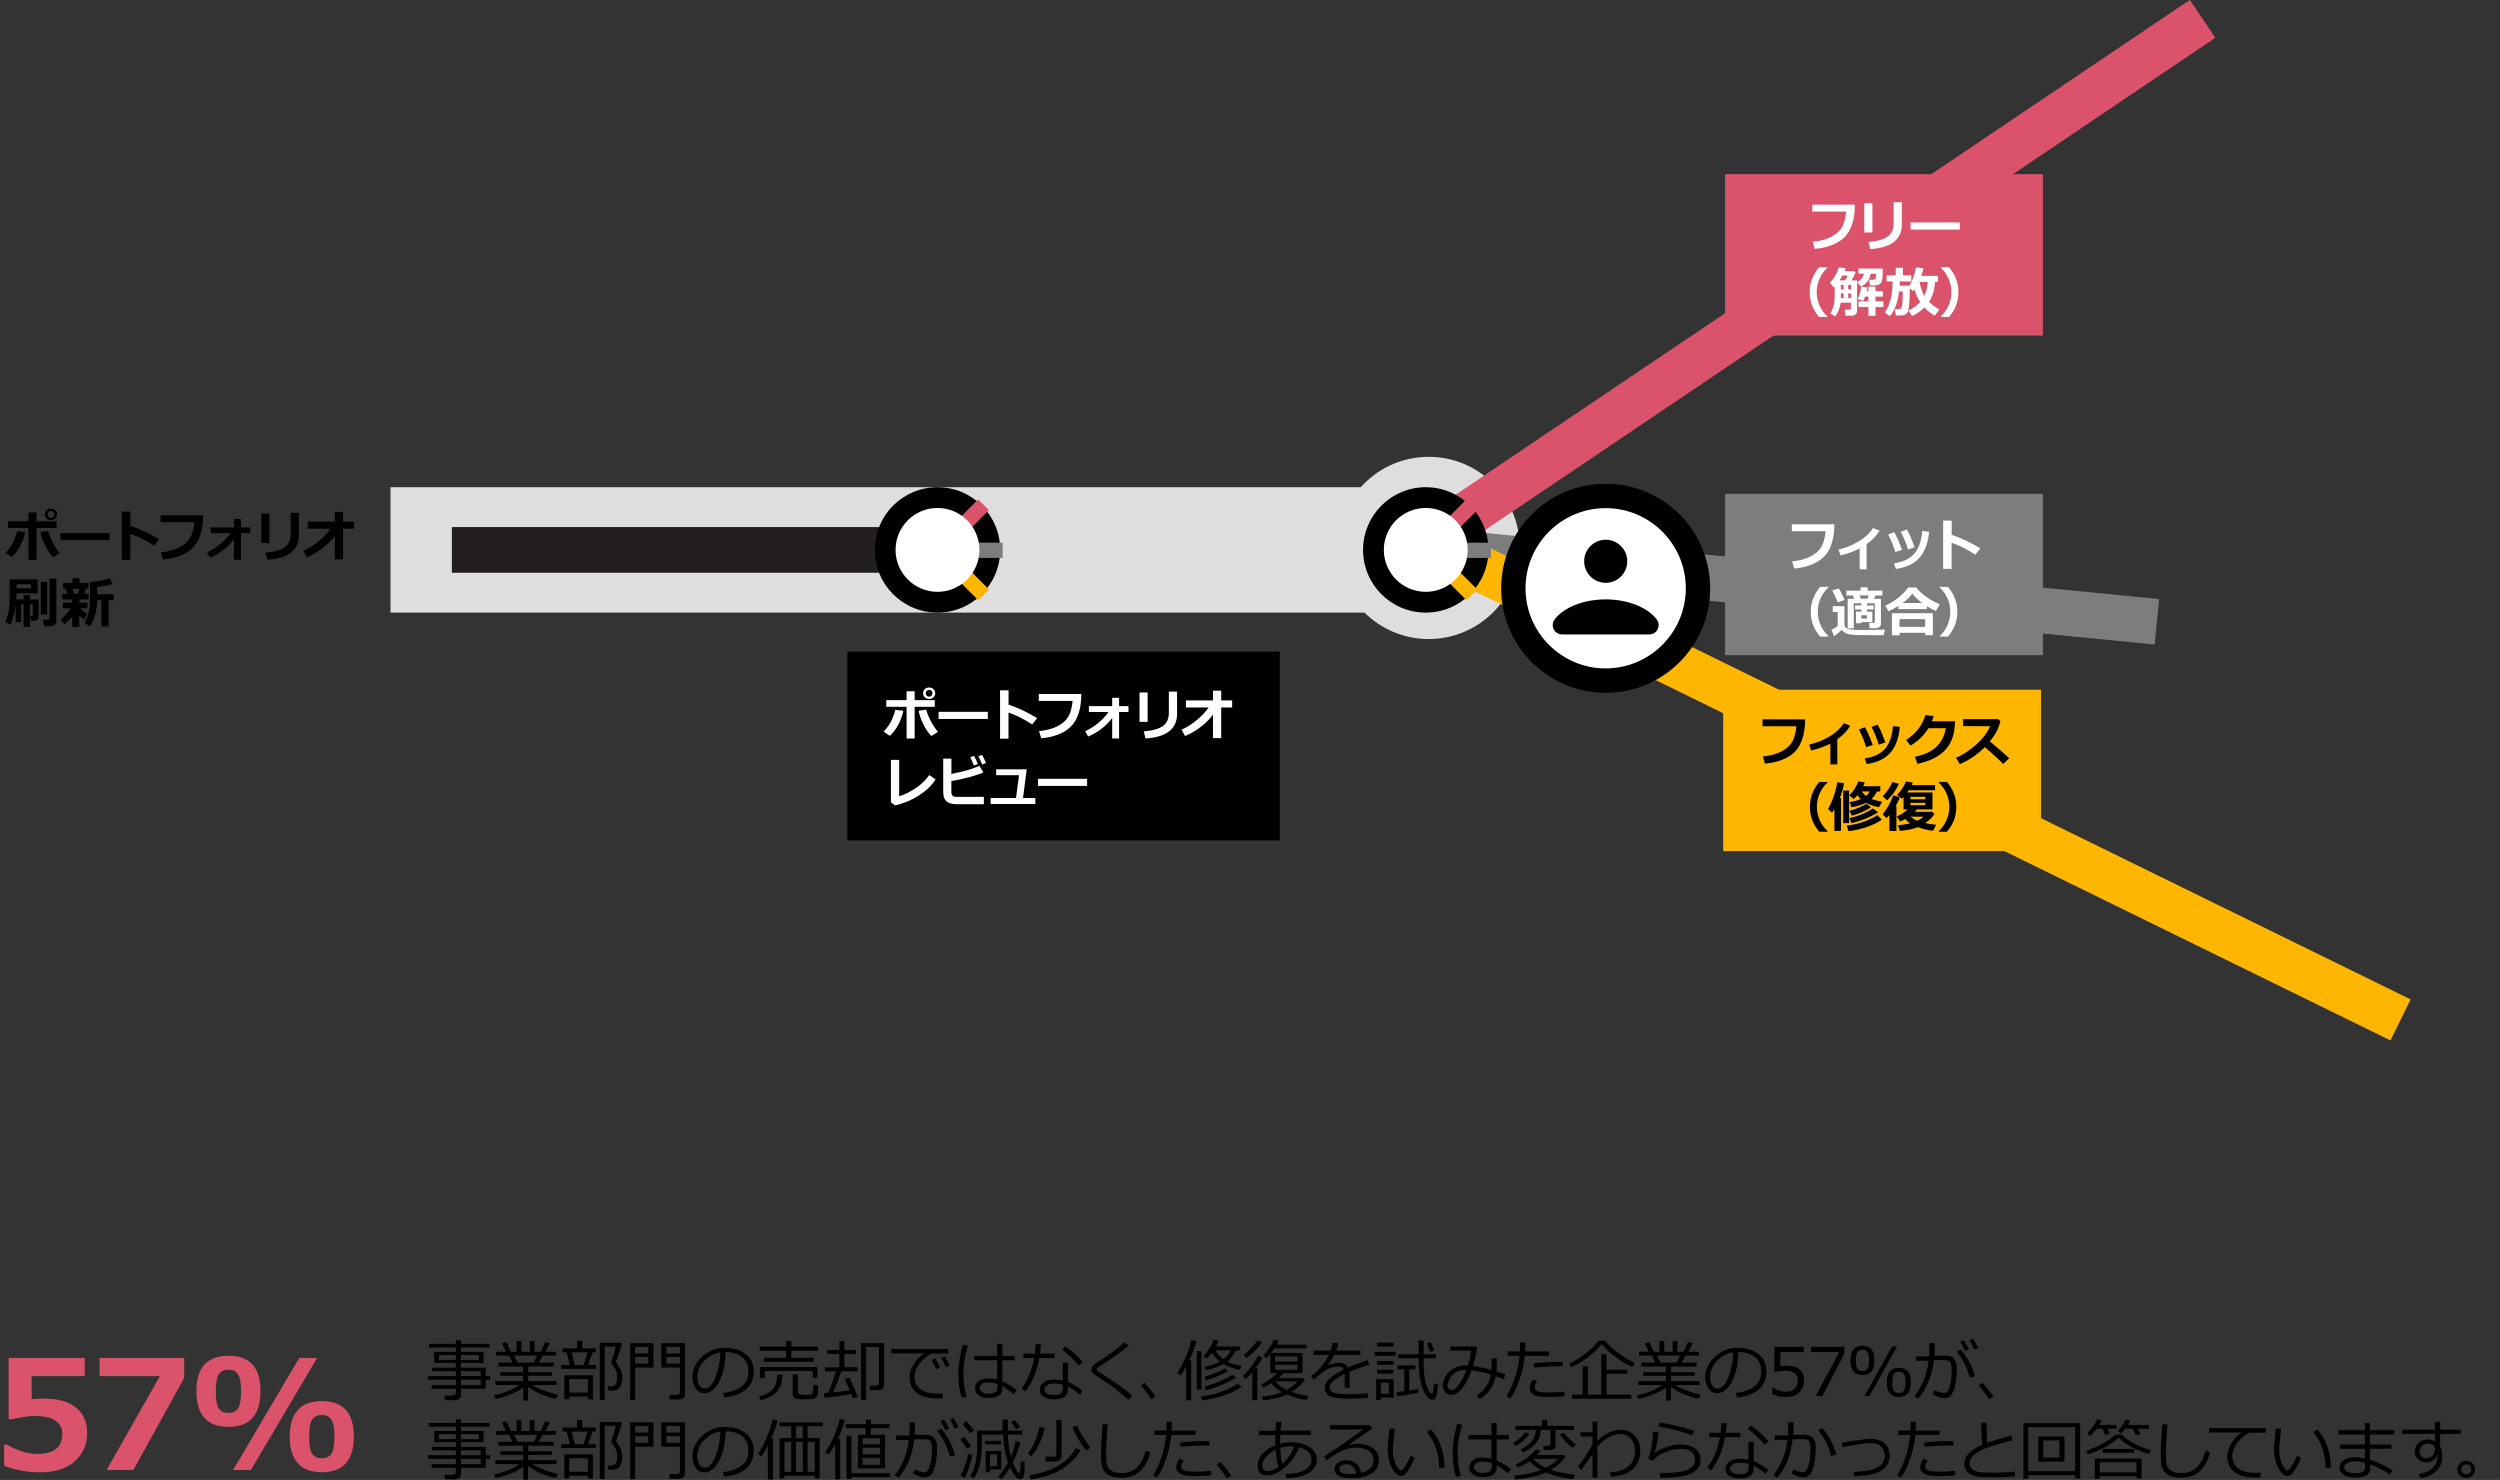 <?xml version="1.0" encoding="utf-8"?>
<!-- Generator: Adobe Illustrator 27.9.1, SVG Export Plug-In . SVG Version: 6.00 Build 0)  -->
<svg version="1.1" xmlns="http://www.w3.org/2000/svg" xmlns:xlink="http://www.w3.org/1999/xlink" x="0px" y="0px"
	 viewBox="0 0 821 486" style="enable-background:new 0 0 821 486;" xml:space="preserve">
<rect x="0" y="0" width="821" height="486" fill="#333333" stroke="none"/>
<style type="text/css">
	.st0{fill:#D04A02;}
	.st1{fill:#FFFFFF;}
	.st2{fill:#FFB600;}
	.st3{fill:#E0301E;}
	.st4{fill:#EB8C00;}
	.st5{fill:#DB536A;}
	.st6{fill:#D93954;}
	.st7{fill:#7D7D7D;}
	.st8{fill:#464646;}
	.st9{fill:#2D2D2D;}
	.st10{fill:#DEDEDE;}
	.st11{fill:none;stroke:#DB536A;stroke-width:15;stroke-miterlimit:10;}
	.st12{clip-path:url(#SVGID_00000146498508148411344590000017448173410128641681_);fill:#3E3A39;}
	.st13{clip-path:url(#SVGID_00000146498508148411344590000017448173410128641681_);}
	.st14{clip-path:url(#SVGID_00000025429266851805722040000018312937699652594363_);}
	.st15{clip-path:url(#SVGID_00000146498508148411344590000017448173410128641681_);fill:#666464;}
	.st16{clip-path:url(#SVGID_00000146498508148411344590000017448173410128641681_);fill:#231815;}
	.st17{clip-path:url(#SVGID_00000146498508148411344590000017448173410128641681_);fill:#FBC400;}
	.st18{clip-path:url(#SVGID_00000146498508148411344590000017448173410128641681_);fill:#E73659;}
	.st19{clip-path:url(#SVGID_00000146498508148411344590000017448173410128641681_);fill:#83827F;}
	.st20{clip-path:url(#SVGID_00000146498508148411344590000017448173410128641681_);fill:#FFFFFF;}
	.st21{clip-path:url(#SVGID_00000146498508148411344590000017448173410128641681_);fill:#949495;}
	.st22{clip-path:url(#SVGID_00000146498508148411344590000017448173410128641681_);fill:#E6E6E6;}
	.st23{clip-path:url(#SVGID_00000020386256766474280890000001154132688073585838_);fill:#FFFFFF;}
	.st24{clip-path:url(#SVGID_00000020386256766474280890000001154132688073585838_);fill:#231815;}
	.st25{clip-path:url(#SVGID_00000020386256766474280890000001154132688073585838_);fill:#666464;}
	.st26{clip-path:url(#SVGID_00000020386256766474280890000001154132688073585838_);fill:#949495;}
	.st27{clip-path:url(#SVGID_00000020386256766474280890000001154132688073585838_);fill:#E73659;}
	.st28{clip-path:url(#SVGID_00000020386256766474280890000001154132688073585838_);fill:#FBC400;}
	.st29{fill:#F2F2F2;}
	.st30{fill:#FFAA00;}
	.st31{fill:#E6E6E6;}
	.st32{fill:#111111;}
	.st33{stroke:#000000;stroke-miterlimit:10;}
	.st34{stroke:#000000;stroke-width:8.18;}
	.st35{fill-rule:evenodd;clip-rule:evenodd;}
	.st36{opacity:0.78;fill:#DEDEDE;enable-background:new    ;}
	.st37{fill:none;stroke:#7D7D7D;stroke-width:2;stroke-miterlimit:10;}
	.st38{fill:none;stroke:#7D7D7D;stroke-width:15;stroke-miterlimit:10;}
	.st39{fill:none;stroke:#FFB600;stroke-width:15;stroke-miterlimit:10;}
	.st40{fill:none;stroke:#231F20;stroke-width:15;stroke-miterlimit:10;}
	.st41{fill:none;stroke:#DB536A;stroke-width:5;stroke-miterlimit:10;}
	.st42{fill:none;stroke:#FFB600;stroke-width:5;stroke-miterlimit:10;}
	.st43{fill:none;stroke:#7D7D7D;stroke-width:5;stroke-miterlimit:10;}
	.st44{fill:none;stroke:#D93954;stroke-width:5;stroke-miterlimit:10;}
	.st45{fill:none;stroke:#000000;stroke-width:15;stroke-miterlimit:10;}
	.st46{fill:#E2E2E2;}
	.st47{fill:none;stroke:#999999;stroke-width:15;stroke-miterlimit:10;}
	.st48{fill:none;stroke:#D93954;stroke-width:1.51;}
</style>
<g id="template">
</g>
<g id="object">
	<circle class="st10" cx="469.18" cy="179.94" r="29.92"/>
	<line class="st11" x1="480.94" y1="169.56" x2="723.33" y2="6.19"/>
	<g>
		<path d="M8.28,174.68c-0.77,3.48-2.26,6.23-4.45,8.26l-2.04-1.38c1.28-1.36,2.2-2.7,2.77-4.03s0.92-2.36,1.05-3.09L8.28,174.68z
			 M11.98,183.83H9.33V173.4H2.66v-2.2h6.67v-2.9h2.65v2.9h6.61v2.2h-6.61V183.83z M19.62,181.63l-2.14,1.39
			c-1.04-1.08-1.95-2.42-2.71-4.02c-0.77-1.6-1.26-3.03-1.48-4.3l2.5-0.36c0.21,0.91,0.64,2.04,1.31,3.39S18.6,180.37,19.62,181.63z
			 M18.71,168.95c0,0.54-0.19,0.99-0.56,1.35s-0.85,0.53-1.42,0.53s-1.04-0.18-1.42-0.53s-0.56-0.8-0.56-1.35s0.19-0.99,0.56-1.35
			s0.85-0.53,1.42-0.53s1.04,0.18,1.42,0.53S18.71,168.4,18.71,168.95z M17.53,168.16c-0.21-0.22-0.48-0.33-0.79-0.33
			s-0.58,0.11-0.79,0.33c-0.21,0.22-0.32,0.48-0.32,0.79s0.11,0.57,0.32,0.79c0.21,0.22,0.48,0.33,0.79,0.33s0.58-0.11,0.79-0.33
			s0.32-0.48,0.32-0.79S17.74,168.37,17.53,168.16z"/>
		<path d="M36,177.39H19.85v-2.34H36V177.39z"/>
		<path d="M52.21,177.13l-1.66,2.08c-2.5-1.69-5.08-3-7.76-3.92v8.57h-2.77v-15.86h2.79v4.69
			C45.78,173.66,48.92,175.13,52.21,177.13z"/>
		<path d="M66.71,169.21c0,2.98-0.46,5.52-1.37,7.61c-0.91,2.09-2.39,3.71-4.43,4.84s-4.5,1.83-7.38,2.09l-0.7-2.35
			c2.46-0.25,4.52-0.81,6.17-1.68s2.82-1.95,3.52-3.23s1.13-2.96,1.32-5.01H52.73v-2.27H66.71z"/>
		<path d="M76.84,177.06c-0.74,1.09-1.82,2.2-3.23,3.34s-2.97,2.06-4.67,2.76l-0.96-1.75c1.57-0.71,3.04-1.64,4.4-2.79
			s2.45-2.32,3.25-3.51H69.2v-1.92h7.65v-2.75h2.27v2.75h3.08v1.92h-3.08v8.7h-2.27V177.06z"/>
		<path d="M88.49,178.35h-2.66v-9.65h2.66V178.35z M98.16,175.71c0,4.97-3.46,7.66-10.37,8.09l-0.57-2.33
			c3-0.25,5.12-0.86,6.37-1.82s1.87-2.39,1.87-4.28v-6.96h2.7V175.71z"/>
		<path d="M109.94,175.96c-0.88,1.28-2.13,2.56-3.77,3.86c-1.63,1.29-3.43,2.36-5.39,3.18l-1.13-2.11c1.75-0.77,3.43-1.83,5.06-3.2
			c1.63-1.37,2.9-2.72,3.81-4.07h-7.46v-2.31h8.89v-3.2h2.71v3.2h3.59v2.31h-3.59v10.07h-2.71V175.96z"/>
		<path d="M5.39,194.87v2h2.36v-1.48h2.11v1.48h2.82v5.55c0,0.45-0.15,0.81-0.44,1.07s-0.66,0.39-1.09,0.39h-0.96l-0.3-1.71h0.43
			c0.32,0,0.48-0.15,0.48-0.45v-3.28H9.86v7.44H7.75v-7.44H6.94v5.85h-1.8v-6.19c-0.09,1.41-0.31,2.76-0.64,4.07
			s-0.71,2.29-1.13,2.94l-1.62-0.79c0.23-0.43,0.53-1.32,0.88-2.69s0.53-2.96,0.53-4.8v-6.56h9.21v4.6H5.39z M5.48,191.86v1.33h4.69
			v-1.33H5.48z M15.49,201.78h-2.11v-10.69h2.11V201.78z M18.52,203.97c0,0.47-0.19,0.87-0.56,1.2c-0.37,0.33-0.79,0.5-1.26,0.5
			h-2.29l-0.29-2.16h1.51c0.43,0,0.65-0.18,0.65-0.54v-12.96h2.23V203.97z"/>
		<path d="M23.7,202.54c-0.84,0.98-1.71,1.79-2.61,2.43l-1.19-1.55c0.47-0.34,1.03-0.86,1.66-1.56s1.17-1.39,1.6-2.08h-2.54v-1.87
			h3.08v-1.05h-3.27v-1.87h1.65l-0.42-1.63h-0.95v-1.89h3.07v-1.57h2.32v1.57h2.94v1.89h-0.86l-0.54,1.63h1.49v1.87h-3.08v1.05h2.68
			v1.87h-2.36c0.76,0.76,1.54,1.38,2.32,1.87l-1.1,1.85c-0.63-0.5-1.14-0.96-1.55-1.38v3.77H23.7V202.54z M23.85,193.36l0.4,1.63
			h1.27l0.47-1.63H23.85z M35.67,205.69h-2.37v-8.57h-1.4c-0.08,3.59-0.89,6.47-2.42,8.66l-1.7-1.28c0.46-0.68,0.87-1.69,1.24-3.05
			s0.56-3.07,0.56-5.15v-5.19c2.5-0.17,4.65-0.56,6.46-1.17l0.98,1.83c-0.84,0.28-2.54,0.62-5.12,1.01v2.37h5.42v1.97h-1.66V205.69z
			"/>
	</g>
	<rect x="278.27" y="214" width="142" height="62"/>
	<g>
		<path class="st1" d="M296.67,233.39c-0.77,3.48-2.26,6.23-4.45,8.26l-2.04-1.38c1.28-1.36,2.2-2.7,2.77-4.03s0.92-2.36,1.05-3.09
			L296.67,233.39z M300.37,242.54h-2.65v-10.42h-6.67v-2.2h6.67v-2.9h2.65v2.9h6.61v2.2h-6.61V242.54z M308.01,240.34l-2.14,1.39
			c-1.04-1.08-1.95-2.42-2.71-4.02c-0.77-1.6-1.26-3.03-1.48-4.3l2.5-0.36c0.21,0.91,0.64,2.04,1.31,3.39S307,239.08,308.01,240.34z
			 M307.11,227.66c0,0.54-0.19,0.99-0.56,1.35s-0.85,0.53-1.42,0.53s-1.04-0.18-1.42-0.53s-0.56-0.8-0.56-1.35s0.19-0.99,0.56-1.35
			s0.85-0.53,1.42-0.53s1.04,0.18,1.42,0.53S307.11,227.11,307.11,227.66z M305.92,226.87c-0.21-0.22-0.48-0.33-0.79-0.33
			s-0.58,0.11-0.79,0.33c-0.21,0.22-0.32,0.48-0.32,0.79s0.11,0.57,0.32,0.79c0.21,0.22,0.48,0.33,0.79,0.33s0.58-0.11,0.79-0.33
			s0.32-0.48,0.32-0.79S306.14,227.08,305.92,226.87z"/>
		<path class="st1" d="M324.39,236.1h-16.15v-2.34h16.15V236.1z"/>
		<path class="st1" d="M340.61,235.84l-1.66,2.08c-2.5-1.69-5.08-3-7.76-3.92v8.57h-2.77v-15.86h2.79v4.69
			C334.18,232.37,337.31,233.84,340.61,235.84z"/>
		<path class="st1" d="M355.11,227.92c0,2.98-0.46,5.52-1.37,7.61c-0.91,2.09-2.39,3.71-4.43,4.84s-4.5,1.83-7.38,2.09l-0.7-2.35
			c2.46-0.25,4.52-0.81,6.17-1.68s2.82-1.95,3.52-3.23s1.13-2.96,1.32-5.01h-11.11v-2.27H355.11z"/>
		<path class="st1" d="M365.24,235.77c-0.74,1.09-1.82,2.2-3.23,3.34s-2.97,2.06-4.67,2.76l-0.96-1.75c1.57-0.71,3.04-1.64,4.4-2.79
			s2.45-2.32,3.25-3.51h-6.44v-1.92h7.65v-2.75h2.27v2.75h3.08v1.92h-3.08v8.7h-2.27V235.77z"/>
		<path class="st1" d="M376.88,237.06h-2.66v-9.65h2.66V237.06z M386.55,234.42c0,4.97-3.46,7.66-10.37,8.09l-0.57-2.33
			c3-0.25,5.12-0.86,6.37-1.82s1.87-2.39,1.87-4.28v-6.96h2.7V234.42z"/>
		<path class="st1" d="M398.33,234.67c-0.88,1.28-2.13,2.56-3.77,3.86c-1.63,1.29-3.43,2.36-5.39,3.18l-1.13-2.11
			c1.75-0.77,3.43-1.83,5.06-3.2c1.63-1.37,2.9-2.72,3.81-4.07h-7.46v-2.31h8.89v-3.2h2.71v3.2h3.59v2.31h-3.59v10.07h-2.71V234.67z
			"/>
		<path class="st1" d="M307.25,255.95c-1.24,1.97-3.05,3.72-5.45,5.26s-5.01,2.64-7.84,3.29l-1.38-1.05v-13.9h2.71v11.95
			c1.71-0.54,3.46-1.4,5.27-2.57s3.35-2.64,4.61-4.4L307.25,255.95z"/>
		<path class="st1" d="M323.11,264.09h-9.07c-1.5,0-2.59-0.33-3.27-0.99s-1.02-1.67-1.02-3.02v-10.96h2.69v5.04
			c4.2-0.84,7.27-1.73,9.19-2.66l1.28,2.16c-0.84,0.43-2.32,0.93-4.43,1.51s-4.12,1.02-6.05,1.31v3.55c0,0.57,0.12,0.99,0.37,1.26
			c0.25,0.27,0.78,0.41,1.59,0.41h8.71V264.09z M321.12,250.91l-1.28,0.49c-0.48-1.19-0.88-2.09-1.2-2.71l1.24-0.48
			C320.36,249.15,320.78,250.05,321.12,250.91z M323.8,250.59l-1.26,0.47c-0.39-0.96-0.79-1.86-1.21-2.7l1.21-0.46
			C322.97,248.73,323.39,249.63,323.8,250.59z"/>
		<path class="st1" d="M340.02,264.03h-14.69v-1.96h8.33l0.99-7.49h-7.51v-1.94h10.03l-1.21,9.43h4.05V264.03z"/>
		<path class="st1" d="M357.01,258.1h-16.15v-2.34h16.15V258.1z"/>
	</g>
	<g>
		<path class="st5" d="M1.37,481.33v-6.98h0.8c3.56,2.08,6.93,3.12,10.08,3.12c5.47,0,8.2-2.21,8.2-6.62c0-1.87-0.76-3.31-2.27-4.32
			c-1.51-1.01-3.75-1.51-6.71-1.51c-2.02,0-4.6,0.37-7.74,1.1h-0.9v-20.17h25v5.98H10.4v7.54c1.87-0.11,3.25-0.17,4.12-0.17
			c4.59,0,8.09,1,10.5,2.99c2.41,1.99,3.61,4.75,3.61,8.26c0,3.87-1.38,7-4.15,9.39c-2.77,2.38-6.52,3.58-11.25,3.58
			C8.89,483.52,4.93,482.79,1.37,481.33z"/>
		<path class="st5" d="M60.5,452.49l-16.7,30.25h-8.79l17.48-30.81h-19.8v-5.98H60.5V452.49z"/>
		<path class="st5" d="M75.07,468.58c-7.05,0-10.57-3.89-10.57-11.67c0-7.8,3.52-11.69,10.57-11.69c6.98,0,10.47,3.87,10.47,11.62
			C85.54,464.67,82.05,468.58,75.07,468.58z M75.02,449.81c-1.45,0-2.5,0.5-3.16,1.49c-0.66,0.99-0.99,2.87-0.99,5.62
			c0,2.77,0.33,4.64,0.99,5.62c0.66,0.98,1.71,1.46,3.16,1.46c1.45,0,2.5-0.5,3.16-1.49c0.66-0.99,0.99-2.86,0.99-5.62
			c0-2.69-0.33-4.54-0.99-5.55C77.52,450.32,76.47,449.81,75.02,449.81z M104.14,445.95l-21.73,36.79h-5.86l21.73-36.79H104.14z
			 M105.73,483.48c-7.05,0-10.57-3.89-10.57-11.67c0-7.8,3.52-11.69,10.57-11.69c6.98,0,10.47,3.87,10.47,11.62
			C116.21,479.56,112.71,483.48,105.73,483.48z M105.68,464.7c-1.45,0-2.5,0.5-3.16,1.49c-0.66,0.99-0.99,2.87-0.99,5.62
			c0,2.77,0.33,4.64,0.99,5.62c0.66,0.98,1.71,1.46,3.16,1.46c1.45,0,2.5-0.5,3.16-1.49c0.66-0.99,0.99-2.86,0.99-5.62
			c0-2.69-0.33-4.54-0.99-5.55C108.19,465.21,107.13,464.7,105.68,464.7z"/>
	</g>
	<g>
		<path d="M141.72,456.04v-1.19h7.97v-1.75h-9.09v-1.21h9.09v-1.61h-7.75v-1.13h7.75v-1.55h-7.09v-3.65h7.09v-1.42h-8.84v-1.21h8.84
			v-1.18h1.7v1.18h9.39v1.21h-9.39v1.42h7.41v3.65h-7.41v1.55h8.13v2.74h1.48v1.21h-1.48v2.94h-8.13v2.13c0,0.5-0.2,0.9-0.6,1.2
			c-0.4,0.3-0.89,0.45-1.49,0.45h-3.18l-0.18-1.48h2.72c0.29,0,0.53-0.08,0.73-0.25c0.2-0.16,0.3-0.36,0.3-0.59v-1.45H141.72z
			 M149.69,445h-5.56v1.61h5.56V445z M157.24,445h-5.84v1.61h5.84V445z M157.88,451.88v-1.61h-6.49v1.61H157.88z M151.39,454.85
			h6.49v-1.75h-6.49V454.85z"/>
		<path d="M162.69,459.38l-0.43-1.17c3.5-0.77,6.26-1.89,8.27-3.38h-7.88v-1.29h9.15v-1.74h-7.5v-1.19h7.5v-1.85h-8.08v-1.28h4.55
			l-1.1-2.29h-4.24v-1.28h3.21l-1.3-2.74l1.48-0.4l1.42,3.14h1.92v-3.5h1.57v3.5h2.74v-3.5h1.59v3.5h2.04l1.44-3.18l1.53,0.4
			l-1.45,2.78h3.51v1.28h-4.47l-1.22,2.29h4.91v1.28h-8.39v1.85h7.81v1.19h-7.81v1.74h9.31v1.29h-7.99c1,0.64,2.31,1.26,3.93,1.87
			c1.62,0.61,3.12,1.04,4.52,1.29l-0.7,1.4c-3.61-0.79-6.65-2.11-9.11-3.95v4.49h-1.58v-4.28c-1.02,0.79-2.4,1.55-4.14,2.26
			C165.97,458.61,164.3,459.11,162.69,459.38z M168.89,445.19l1.08,2.29h5.34l1.1-2.29H168.89z"/>
		<path d="M184.29,449.53v-1.24h2.9l-1.12-4.18h-1.36v-1.3h4.78v-2.45h1.69v2.45h4.45v1.3h-1.04l-1.43,4.18h2.58v1.24H184.29z
			 M193.07,458.62h-6.13v0.91h-1.61v-7.9h9.38v7.9h-1.63V458.62z M186.93,457.32h6.13v-4.43h-6.13V457.32z M188.78,448.29h2.87
			l1.27-4.18h-5.21L188.78,448.29z M199.81,456.7l-0.31-1.41c1,0,1.63-0.04,1.9-0.11c0.27-0.08,0.5-0.23,0.7-0.47
			c0.2-0.24,0.35-0.57,0.45-0.99c0.1-0.42,0.15-0.93,0.15-1.54c0-1.45-0.61-2.92-1.83-4.42c-0.07-0.16-0.11-0.28-0.11-0.35
			c0-0.06,0.01-0.1,0.02-0.14c0.26-0.74,0.56-1.69,0.9-2.87c0.33-1.17,0.5-1.9,0.5-2.18h-3.6v17.48h-1.61V441h7l0.25,0.31
			c-0.09,0.48-0.39,1.48-0.9,2.99c-0.5,1.51-0.86,2.49-1.08,2.92c0.8,1.19,1.35,2.12,1.64,2.78c0.29,0.67,0.45,1.36,0.47,2.08
			l0.01,0.29c0,0.92-0.11,1.7-0.34,2.33s-0.57,1.1-1.01,1.41c-0.44,0.32-0.87,0.49-1.27,0.53
			C201.33,456.68,200.69,456.7,199.81,456.7z"/>
		<path d="M208.57,449.09v10.65h-1.64v-18.65h7.65v8H208.57z M212.92,442.32h-4.35v2.15h4.35V442.32z M208.57,445.62v2.19h4.35
			v-2.19H208.57z M223.08,459.59h-3.12l-0.18-1.5h2.6c0.22,0,0.43-0.08,0.62-0.23c0.19-0.15,0.28-0.33,0.28-0.53v-8.24h-6.12v-8
			h7.76v16.96c0,0.43-0.18,0.79-0.55,1.1C224,459.44,223.57,459.59,223.08,459.59z M218.84,444.47h4.45v-2.15h-4.45V444.47z
			 M223.29,445.62h-4.45v2.19h4.45V445.62z"/>
		<path d="M237.84,458.91l-0.42-1.45c2.31-0.21,4.28-0.88,5.91-2.01c1.64-1.13,2.46-2.82,2.46-5.07c0-2-0.66-3.56-1.98-4.65
			c-1.32-1.1-3.16-1.68-5.53-1.74c-0.08,3.85-0.77,7.07-2.07,9.65s-2.94,3.87-4.9,3.87c-1.22,0-2.18-0.52-2.87-1.55
			c-0.7-1.04-1.05-2.3-1.05-3.79c0-2.46,1.06-4.66,3.18-6.62s4.63-2.94,7.53-2.94c2.73,0,4.98,0.68,6.75,2.05s2.65,3.23,2.65,5.59
			c0,2.69-0.89,4.75-2.67,6.18C243.04,457.84,240.72,458.67,237.84,458.91z M236.6,444.12c-2.08,0.32-3.86,1.26-5.36,2.82
			s-2.25,3.33-2.25,5.3c0,1.05,0.22,1.93,0.66,2.66s1.05,1.09,1.83,1.09c1.34,0,2.51-1.25,3.5-3.75S236.51,447.03,236.6,444.12z"/>
		<path d="M249.75,459.82l-0.54-1.2c1.94-0.46,3.43-1.24,4.47-2.31c1.04-1.07,1.56-2.7,1.56-4.88h1.69c0,1.82-0.3,3.25-0.91,4.3
			c-0.6,1.05-1.43,1.92-2.48,2.6C252.49,459.02,251.23,459.51,249.75,459.82z M259.86,443.6v2.27h7.39v1.34h-16.4v-1.34h7.32v-2.27
			h-8.65v-1.34h8.65v-1.85h1.7v1.85h8.73v1.34H259.86z M266.89,452.48v-2.25h-15.73v2.34h-1.55v-3.62h18.82v3.52H266.89z
			 M260.32,451.37h1.71v5.79c0,0.27,0.11,0.5,0.34,0.67s0.88,0.26,1.97,0.26c0.9,0,1.52-0.04,1.88-0.13s0.6-0.31,0.72-0.67
			s0.18-1.19,0.18-2.52l1.5,0.18v2.56c0,0.58-0.17,1.03-0.5,1.35c-0.33,0.32-0.82,0.5-1.46,0.56s-1.45,0.08-2.43,0.08
			c-0.93,0-1.63-0.02-2.11-0.07c-0.47-0.05-0.83-0.15-1.07-0.31c-0.24-0.16-0.42-0.38-0.55-0.64s-0.19-0.58-0.19-0.94V451.37z"/>
		<path d="M270.79,458.99l-0.25-1.48l1.42-0.1c1.03-2.32,1.89-4.67,2.59-7.06h-3.64v-1.34h4.74v-4.36h-3.95v-1.32h3.95v-2.89h1.65
			v2.89h3.79v1.32h-3.79v4.36h4.35v1.34h-5.34c-0.79,2.37-1.69,4.68-2.71,6.92c2.38-0.23,4.2-0.46,5.46-0.7l-1.62-3.71l1.46-0.49
			c0.34,0.66,1.28,2.78,2.83,6.35l-1.55,0.49c-0.09-0.25-0.29-0.72-0.59-1.42C277.48,458.22,274.55,458.61,270.79,458.99z
			 M288.41,456.52h-2.64l-0.2-1.47h2.04c0.69,0,1.03-0.29,1.03-0.88v-11.83h-4.2v17.43h-1.7v-18.69h7.61v13.83
			c0,0.47-0.18,0.86-0.55,1.16C289.42,456.37,288.96,456.52,288.41,456.52z"/>
		<path d="M311.41,444.49h-5.38c-1.31,0.56-2.59,1.58-3.83,3.07c-1.24,1.49-1.86,3.03-1.86,4.63c0,1.24,0.33,2.27,0.99,3.1
			s1.54,1.43,2.64,1.82s2.56,0.57,4.38,0.57c0.42,0,0.86-0.01,1.3-0.03l-0.11,1.59h-0.05c-1.33,0-2.42-0.02-3.3-0.07
			c-0.87-0.05-1.79-0.22-2.76-0.53c-0.97-0.3-1.82-0.77-2.56-1.39s-1.29-1.34-1.64-2.16s-0.54-1.74-0.54-2.77
			c0-1.44,0.44-2.87,1.32-4.28c0.88-1.41,2.04-2.61,3.47-3.59h-10.77v-1.43h18.7V444.49z M308.74,449.07l-1.24,0.56
			c-0.52-1.16-1.04-2.17-1.56-3.02l1.16-0.53C307.73,447.05,308.28,448.04,308.74,449.07z M311.87,448.41l-1.24,0.5
			c-0.48-1.11-0.99-2.1-1.54-2.96l1.14-0.56C310.73,446.17,311.27,447.17,311.87,448.41z"/>
		<path d="M317.43,458.68l-1.6,0.35c-0.73-2.36-1.1-4.91-1.1-7.67c0-3.01,0.49-6.25,1.47-9.73l1.64,0.29
			c-0.98,3.24-1.47,6.32-1.47,9.26C316.38,453.78,316.73,456.27,317.43,458.68z M333.88,456.51l-0.97,1.32
			c-0.69-0.63-1.93-1.52-3.72-2.66v0.66c0,1.09-0.36,1.9-1.08,2.44c-0.72,0.54-1.94,0.81-3.67,0.81c-1.17,0-2.17-0.28-3-0.85
			c-0.83-0.57-1.25-1.32-1.25-2.28c0-0.97,0.4-1.76,1.19-2.37s1.75-0.91,2.88-0.91c1.1,0,2.18,0.13,3.22,0.4v-6.35h-7.55v-1.45h7.55
			v-3.94h1.69v3.94h4.01v1.45h-4.01v6.94C330.85,454.34,332.42,455.29,333.88,456.51z M327.59,455.82v-1.3
			c-0.86-0.37-1.96-0.55-3.29-0.55c-0.75,0.01-1.36,0.18-1.83,0.51c-0.48,0.33-0.71,0.79-0.71,1.38c0,0.58,0.28,1.03,0.83,1.36
			s1.21,0.49,1.97,0.49C326.58,457.71,327.59,457.08,327.59,455.82z"/>
		<path d="M341.8,441.38c-0.05,1.12-0.14,2.17-0.27,3.15h4.78v1.43h-5c-0.74,4.3-2.26,7.95-4.55,10.96l-1.26-0.92
			c2.03-2.75,3.41-6.09,4.11-10.03h-3.51v-1.43h3.74c0.14-1.04,0.23-2.1,0.26-3.17L341.8,441.38z M355.55,456.66l-0.86,1.36
			c-1.5-1.22-2.84-2.11-4-2.67v1.02c0,2.11-1.55,3.16-4.64,3.16c-1.27,0-2.36-0.27-3.26-0.82c-0.9-0.54-1.35-1.3-1.35-2.26
			c0-1.05,0.46-1.88,1.37-2.49c0.91-0.61,2.03-0.91,3.35-0.91c1.02,0,1.97,0.09,2.84,0.26v-5.82h1.7v6.33
			C352.12,454.36,353.74,455.31,355.55,456.66z M349.04,454.73c-0.95-0.25-1.91-0.38-2.88-0.38c-0.84,0-1.57,0.17-2.2,0.52
			s-0.95,0.83-0.95,1.43c0,1.22,1.08,1.83,3.25,1.83c1.85,0,2.77-0.6,2.77-1.8V454.73z M355.6,447.36l-1.32,1.05
			c-1.33-1.68-3.16-3.4-5.5-5.17l0.97-1.06C351.76,443.36,353.71,445.08,355.6,447.36z"/>
		<path d="M371.84,458.34l-1.34,1.32c-2.2-2.06-4.65-3.99-7.35-5.79c-0.49-0.31-1.21-0.77-2.15-1.39s-1.53-1.03-1.77-1.24
			c-0.24-0.21-0.43-0.44-0.58-0.71c-0.15-0.26-0.22-0.53-0.22-0.81c0-0.67,0.44-1.32,1.32-1.94c2.55-1.63,4.46-2.92,5.74-3.86
			s2.54-1.97,3.79-3.1l1.32,1.11c-2.56,2.15-5.55,4.3-8.96,6.47c-0.67,0.38-1.08,0.64-1.25,0.78c-0.17,0.14-0.25,0.31-0.25,0.5
			c0,0.17,0.05,0.31,0.16,0.41c0.1,0.1,0.54,0.4,1.31,0.9c2.88,1.86,5.02,3.3,6.42,4.32C369.44,456.33,370.71,457.33,371.84,458.34z
			"/>
		<path d="M379.49,458.57l-1.47,0.95c-0.93-1.53-2.04-3.06-3.34-4.58l1.26-0.88C377.5,455.92,378.68,457.42,379.49,458.57z"/>
		<path d="M389.54,459.87v-11.19c-0.66,1.25-1.27,2.26-1.84,3.03l-1.08-0.76c2.44-4.04,3.97-7.64,4.59-10.82l1.68,0.25
			c-0.49,2.1-1.24,4.18-2.27,6.23h0.57v13.27H389.54z M393.02,456.31v-12.59h1.53v12.59H393.02z M394.75,459.87l-0.39-1.24
			c2.41-0.31,4.7-0.87,6.86-1.66c2.16-0.79,3.93-1.65,5.3-2.58l1.24,1.05c-1.42,1.02-3.35,1.94-5.76,2.78
			C399.57,459.07,397.16,459.62,394.75,459.87z M405.84,443.45c-0.5,1.39-1.44,2.62-2.8,3.68c1.25,0.64,2.81,1.15,4.69,1.51
			l-0.7,1.24c-2.02-0.42-3.76-1.06-5.21-1.92c-1.55,0.89-3.5,1.55-5.84,1.98l-0.41-1.17c1.95-0.3,3.64-0.84,5.07-1.61
			c-1.17-0.89-2.04-1.86-2.63-2.9c-0.57,0.77-1.11,1.41-1.63,1.91l-1.12-0.76c0.66-0.72,1.31-1.59,1.94-2.61
			c0.64-1.02,1.09-1.96,1.35-2.8l1.68,0.29c-0.21,0.59-0.52,1.22-0.9,1.91h7.95v1.26H405.84z M396.09,453.3l-0.54-1.15
			c2.8-0.84,5.01-1.77,6.64-2.78l1.05,0.9c-0.8,0.54-1.94,1.11-3.42,1.72C398.34,452.61,397.1,453.04,396.09,453.3z M396.07,456.53
			l-0.49-1.21c3.41-0.88,6.47-2.16,9.17-3.83l1.21,0.93c-1.12,0.74-2.7,1.53-4.74,2.38S397.47,456.22,396.07,456.53z M401.78,446.37
			c1.15-0.91,1.95-1.88,2.41-2.92h-5.01C399.86,444.64,400.73,445.61,401.78,446.37z"/>
		<path d="M411.25,459.85v-9.17c-0.76,0.92-1.47,1.65-2.13,2.19l-0.95-0.99c0.26-0.26,0.58-0.6,0.96-1.01s0.74-0.83,1.11-1.26
			c0.37-0.43,0.76-0.96,1.19-1.58s0.76-1.15,1.02-1.58s0.47-0.84,0.64-1.21l1.53,0.54c-0.57,1.1-1.35,2.3-2.34,3.61h0.63v10.46
			H411.25z M409.34,445.96l-0.92-0.99c1.98-1.56,3.47-3.15,4.47-4.78l1.53,0.52C413.11,442.78,411.42,444.53,409.34,445.96z
			 M417.5,454.24c-1.05,0.67-1.92,1.16-2.63,1.48l-0.76-0.99c2.41-1.29,4.18-2.55,5.33-3.79h-2.28v-6.28
			c-0.44,0.54-0.85,1-1.24,1.39l-1.05-0.87c0.35-0.34,0.92-1.05,1.69-2.13c0.78-1.08,1.36-2.1,1.76-3.06l1.62,0.31
			c-0.11,0.27-0.32,0.68-0.61,1.26h9.76v1.24h-10.54c-0.33,0.48-0.71,0.99-1.13,1.53h10.3v6.63h-6.27c-0.48,0.59-1,1.12-1.57,1.59
			h7.93l0.7,0.49c-0.89,1.48-2.34,2.83-4.36,4.05c1.84,0.65,3.71,1.1,5.6,1.33l-0.68,1.3c-2.15-0.27-4.29-0.86-6.43-1.77
			c-2.16,1.01-4.75,1.65-7.79,1.93l-0.37-1.21c2.94-0.31,5.1-0.82,6.5-1.5C419.62,456.42,418.46,455.46,417.5,454.24z M418.74,447.1
			h7.34v-1.65h-7.34V447.1z M426.08,448.19h-7.34v1.65h7.34V448.19z M422.55,456.44c1.29-0.69,2.49-1.61,3.6-2.78h-7.36
			C419.81,454.82,421.06,455.75,422.55,456.44z"/>
		<path d="M443.2,455.74h-1.59v-3.52c0-0.42-0.01-0.77-0.03-1.06c-3.29,1.65-4.94,3.16-4.94,4.5c0,0.67,0.37,1.21,1.11,1.61
			s2.29,0.6,4.66,0.6c2.81,0,5.06-0.13,6.74-0.4l0.11,1.56c-1.7,0.2-3.67,0.3-5.91,0.3c-3.44,0-5.69-0.3-6.74-0.9
			s-1.57-1.46-1.57-2.58c-0.01-1,0.45-1.98,1.38-2.95c0.93-0.97,2.54-2.03,4.84-3.16c-0.29-0.64-0.82-0.97-1.58-0.97
			c-0.86,0-1.79,0.16-2.78,0.47c-0.99,0.31-2.22,1.09-3.69,2.35l-1.78,1.5l-0.92-1.1c2.62-2.03,4.58-4.38,5.87-7.05h-5.01v-1.4h5.6
			c0.33-0.85,0.58-1.71,0.76-2.58l1.78,0.15c-0.18,0.82-0.42,1.63-0.73,2.43h7.98v1.4h-8.55c-0.4,0.82-1.1,1.91-2.09,3.27l0.16,0.09
			c0.28-0.18,0.83-0.35,1.65-0.52s1.46-0.25,1.9-0.25c1.39,0,2.34,0.52,2.85,1.56l6.33-2.44l0.71,1.45
			c-1.49,0.49-3.7,1.28-6.64,2.37c0.09,0.54,0.13,1.21,0.13,2.03V455.74z"/>
		<path d="M451.41,445.24v-1.28h6.92v1.28H451.41z M453.51,458.95v0.81h-1.58v-6.86h5.77v6.06H453.51z M452.23,442.23v-1.3h5.51v1.3
			H452.23z M452.25,448.17v-1.22h5.36v1.22H452.25z M452.25,451.08v-1.26h5.36v1.26H452.25z M456.11,454.1h-2.6v3.63h2.6V454.1z
			 M458.89,458.53l-0.25-1.4c0.67-0.05,1.52-0.14,2.54-0.27v-7.19h-2.27v-1.26h5.93v1.26h-2.05v6.97c1.22-0.18,2.21-0.35,2.99-0.5
			v1.24C463.69,457.83,461.4,458.22,458.89,458.53z M465.87,446.05h-6.63v-1.3h6.63v-4.51h1.65l0.01,3.05v1.46h4.03v1.3h-4.05v1.01
			c0,3.57,0.32,6.22,0.97,7.96s1.18,2.6,1.6,2.6c0.23,0,0.39-0.15,0.48-0.44c0.09-0.29,0.22-1.24,0.38-2.85l1.26,0.25
			c-0.02,0.98-0.11,1.95-0.26,2.91s-0.36,1.56-0.64,1.81c-0.28,0.25-0.61,0.38-0.99,0.38c-0.97,0-1.94-1.06-2.92-3.18
			S465.9,450.88,465.87,446.05z M469.71,443.96c-0.29-0.77-0.67-1.68-1.15-2.74l1.3-0.47c0.29,0.62,0.7,1.52,1.21,2.7L469.71,443.96
			z"/>
		<path d="M494.38,451.35l-0.53,1.59c-0.96-0.37-1.85-0.7-2.67-0.99c-0.37,1.73-0.96,3.19-1.79,4.38c-0.83,1.19-1.98,2.23-3.45,3.14
			l-0.99-1.12c2.55-1.73,4.1-4.04,4.64-6.94c-2.26-0.71-4.37-1.17-6.33-1.39c-2,5.36-4.24,8.04-6.7,8.04
			c-0.79,0-1.44-0.29-1.97-0.89s-0.78-1.31-0.78-2.14c0-0.92,0.26-1.87,0.79-2.87c0.53-1,1.36-1.87,2.51-2.6s2.45-1.1,3.9-1.11
			c0.33,0,0.67,0.01,1.02,0.02c0.54-1.65,0.9-3.28,1.07-4.91h-6.82v-1.36h8.42l0.33,0.35c-0.27,2.22-0.7,4.24-1.28,6.07
			c1.88,0.22,3.9,0.65,6.05,1.29c0.04-0.52,0.06-1.81,0.06-3.86h1.68l0.01,1.87c0,1-0.04,1.83-0.12,2.49
			C492.09,450.62,493.07,450.93,494.38,451.35z M481.54,449.9c-0.33-0.01-0.59-0.02-0.79-0.02c-1.12,0-2.1,0.3-2.94,0.91
			c-0.84,0.61-1.46,1.33-1.85,2.17c-0.39,0.85-0.58,1.55-0.58,2.12c0,0.39,0.13,0.73,0.4,1.02c0.26,0.29,0.59,0.43,0.97,0.43
			c0.75,0,1.6-0.7,2.56-2.1S481,451.52,481.54,449.9z"/>
		<path d="M500.96,440.93c0,0.8-0.04,1.76-0.11,2.88h7.81v1.43h-7.93c-0.26,2.76-0.87,5.48-1.83,8.17
			c-0.96,2.69-1.93,4.64-2.92,5.84l-1.28-0.84c1.04-1.47,1.97-3.45,2.8-5.93c0.83-2.48,1.34-4.9,1.53-7.25h-3.91v-1.43h4.01
			c0.04-0.92,0.06-1.88,0.06-2.88H500.96z M513.85,458.47c-1.14,0.19-2.68,0.29-4.62,0.29c-1.64,0-2.93-0.07-3.86-0.2
			c-0.93-0.14-1.67-0.45-2.21-0.93c-0.54-0.49-0.81-1.08-0.81-1.78c0-1.02,0.41-1.98,1.22-2.89l1.2,0.68
			c-0.52,0.7-0.78,1.38-0.78,2.03c-0.01,0.44,0.23,0.83,0.72,1.15c0.49,0.32,1.86,0.48,4.12,0.48c1.72,0,3.36-0.1,4.92-0.29
			L513.85,458.47z M513.22,447.29l-0.02,1.41c-0.35-0.01-0.67-0.02-0.97-0.02c-2.56,0-5.38,0.15-8.45,0.44l-0.11-1.42
			c2.8-0.29,5.57-0.44,8.3-0.44C512.45,447.26,512.87,447.27,513.22,447.29z"/>
		<path d="M536.03,448.95c-1.58-0.67-3.34-1.71-5.26-3.14c-1.93-1.42-3.51-2.9-4.76-4.43c-1.07,1.43-2.58,2.88-4.55,4.35
			s-3.78,2.55-5.44,3.26l-0.74-1.17c1.68-0.73,3.5-1.85,5.47-3.37c1.97-1.52,3.34-2.9,4.11-4.16h2.2c1.07,1.35,2.6,2.74,4.58,4.19
			c1.98,1.45,3.75,2.48,5.32,3.09L536.03,448.95z M516.29,459.34v-1.34h3.48v-9.29h1.67v9.29h4.42v-13.25h1.71v5.05h6.86v1.32h-6.86
			v6.88h8.14v1.34H516.29z"/>
		<path d="M538,459.38l-0.43-1.17c3.5-0.77,6.26-1.89,8.27-3.38h-7.88v-1.29h9.15v-1.74h-7.5v-1.19h7.5v-1.85h-8.08v-1.28h4.55
			l-1.1-2.29h-4.24v-1.28h3.21l-1.3-2.74l1.48-0.4l1.42,3.14h1.92v-3.5h1.57v3.5h2.74v-3.5h1.59v3.5h2.04l1.44-3.18l1.53,0.4
			l-1.45,2.78h3.51v1.28h-4.47l-1.22,2.29h4.91v1.28h-8.39v1.85h7.81v1.19h-7.81v1.74h9.31v1.29h-7.99c1,0.64,2.31,1.26,3.93,1.87
			c1.62,0.61,3.12,1.04,4.52,1.29l-0.7,1.4c-3.61-0.79-6.65-2.11-9.11-3.95v4.49h-1.58v-4.28c-1.02,0.79-2.4,1.55-4.14,2.26
			C541.28,458.61,539.61,459.11,538,459.38z M544.2,445.19l1.08,2.29h5.34l1.1-2.29H544.2z"/>
		<path d="M570.44,458.91l-0.42-1.45c2.31-0.21,4.28-0.88,5.91-2.01c1.64-1.13,2.46-2.82,2.46-5.07c0-2-0.66-3.56-1.98-4.65
			c-1.32-1.1-3.16-1.68-5.53-1.74c-0.08,3.85-0.77,7.07-2.07,9.65s-2.94,3.87-4.9,3.87c-1.22,0-2.18-0.52-2.87-1.55
			c-0.7-1.04-1.05-2.3-1.05-3.79c0-2.46,1.06-4.66,3.18-6.62s4.63-2.94,7.53-2.94c2.73,0,4.98,0.68,6.75,2.05s2.65,3.23,2.65,5.59
			c0,2.69-0.89,4.75-2.67,6.18C575.64,457.84,573.32,458.67,570.44,458.91z M569.2,444.12c-2.08,0.32-3.86,1.26-5.36,2.82
			s-2.25,3.33-2.25,5.3c0,1.05,0.22,1.93,0.66,2.66s1.05,1.09,1.83,1.09c1.34,0,2.51-1.25,3.5-3.75S569.11,447.03,569.2,444.12z"/>
		<path d="M582.03,457.85v-2.15h0.17c1.4,0.91,2.85,1.36,4.36,1.36c1.16,0,2.09-0.33,2.79-0.99c0.7-0.66,1.05-1.58,1.05-2.75
			c0-2.12-1.45-3.18-4.36-3.18c-0.83,0-1.93,0.14-3.31,0.43v-8.3h9.61v1.74h-7.68v4.59c0.95-0.09,1.58-0.14,1.91-0.14
			c1.93,0,3.39,0.42,4.38,1.25c1,0.83,1.49,2.04,1.49,3.63c0,1.6-0.54,2.92-1.62,3.93c-1.08,1.02-2.49,1.53-4.23,1.53
			C584.92,458.8,583.39,458.48,582.03,457.85z"/>
		<path d="M605.71,444.52l-7.26,13.94h-2.16l7.72-14.45h-9.25v-1.74h10.95V444.52z"/>
		<path d="M611.64,451.57c-2.64,0-3.95-1.6-3.95-4.8c0-3.21,1.32-4.81,3.95-4.81c2.63,0,3.94,1.6,3.94,4.8
			C615.59,449.97,614.27,451.57,611.64,451.57z M611.64,443.25c-0.76,0-1.31,0.26-1.65,0.79s-0.52,1.43-0.52,2.72
			c0,1.3,0.17,2.2,0.51,2.72c0.34,0.52,0.89,0.78,1.66,0.78c0.76,0,1.31-0.26,1.65-0.78c0.34-0.52,0.51-1.43,0.51-2.73
			c0-1.27-0.17-2.18-0.51-2.71C612.95,443.52,612.4,443.25,611.64,443.25z M623.02,442.16l-9.1,16.31h-1.65l9.1-16.31H623.02z
			 M623.58,458.78c-2.64,0-3.95-1.6-3.95-4.8c0-3.21,1.32-4.81,3.95-4.81c2.63,0,3.94,1.6,3.94,4.8
			C627.52,457.17,626.21,458.78,623.58,458.78z M623.58,450.46c-0.76,0-1.31,0.26-1.65,0.79s-0.52,1.43-0.52,2.72
			c0,1.3,0.17,2.2,0.51,2.72c0.34,0.52,0.89,0.78,1.66,0.78c0.76,0,1.31-0.26,1.65-0.78c0.34-0.52,0.51-1.43,0.51-2.73
			c0-1.27-0.17-2.18-0.51-2.71C624.89,450.73,624.34,450.46,623.58,450.46z"/>
		<path d="M635.33,443.02c0,0.64-0.03,1.38-0.1,2.2h4.12c1.02,0,1.81,0.36,2.39,1.09c0.58,0.73,0.87,1.68,0.87,2.85
			c0,2.89-0.3,5.28-0.91,7.18c-0.61,1.9-1.68,2.85-3.2,2.85c-0.89,0-2.13-0.42-3.74-1.27l0.53-1.36c0.39,0.19,0.93,0.39,1.62,0.62
			c0.69,0.23,1.17,0.34,1.42,0.34c0.59,0.01,1.05-0.3,1.4-0.93c0.35-0.63,0.63-1.51,0.86-2.64c0.23-1.13,0.34-2.48,0.34-4.04
			c0-1.42-0.19-2.33-0.58-2.7c-0.38-0.38-0.89-0.56-1.52-0.56h-3.74c-0.25,2.44-0.83,4.77-1.73,7c-0.91,2.23-2.05,4.12-3.43,5.67
			l-1.21-0.88c0.93-1.1,1.86-2.64,2.78-4.6c0.92-1.97,1.54-4.29,1.86-6.97h-4.2v-1.44h4.37c0.05-0.5,0.08-1.94,0.08-4.33h1.73
			V443.02z M648.51,451.92l-1.68,0.44c-0.97-3.59-2.4-6.38-4.26-8.38l1.26-0.86c0.98,1,1.92,2.36,2.83,4.07
			S648.18,450.48,648.51,451.92z M646.56,443.13l-1.24,0.55c-0.52-1.15-1.04-2.16-1.56-3.01l1.16-0.54
			C645.55,441.1,646.09,442.09,646.56,443.13z M649.64,442.69l-1.24,0.5c-0.48-1.11-0.99-2.1-1.54-2.98l1.14-0.55
			C648.5,440.43,649.05,441.44,649.64,442.69z"/>
		<path d="M654.63,458.57l-1.47,0.95c-0.93-1.53-2.04-3.06-3.34-4.58l1.26-0.88C652.65,455.92,653.83,457.42,654.63,458.57z"/>
		<path d="M141.72,482.04v-1.19h7.97v-1.75h-9.09v-1.21h9.09v-1.61h-7.75v-1.13h7.75v-1.55h-7.09v-3.65h7.09v-1.42h-8.84v-1.21h8.84
			v-1.18h1.7v1.18h9.39v1.21h-9.39v1.42h7.41v3.65h-7.41v1.55h8.13v2.74h1.48v1.21h-1.48v2.94h-8.13v2.13c0,0.5-0.2,0.9-0.6,1.2
			c-0.4,0.3-0.89,0.45-1.49,0.45h-3.18l-0.18-1.48h2.72c0.29,0,0.53-0.08,0.73-0.25c0.2-0.16,0.3-0.36,0.3-0.59v-1.45H141.72z
			 M149.69,471h-5.56v1.61h5.56V471z M157.24,471h-5.84v1.61h5.84V471z M157.88,477.88v-1.61h-6.49v1.61H157.88z M151.39,480.85
			h6.49v-1.75h-6.49V480.85z"/>
		<path d="M162.69,485.38l-0.43-1.17c3.5-0.77,6.26-1.89,8.27-3.38h-7.88v-1.29h9.15v-1.74h-7.5v-1.19h7.5v-1.85h-8.08v-1.28h4.55
			l-1.1-2.29h-4.24v-1.28h3.21l-1.3-2.74l1.48-0.4l1.42,3.14h1.92v-3.5h1.57v3.5h2.74v-3.5h1.59v3.5h2.04l1.44-3.18l1.53,0.4
			l-1.45,2.78h3.51v1.28h-4.47l-1.22,2.29h4.91v1.28h-8.39v1.85h7.81v1.19h-7.81v1.74h9.31v1.29h-7.99c1,0.64,2.31,1.26,3.93,1.87
			c1.62,0.61,3.12,1.04,4.52,1.29l-0.7,1.4c-3.61-0.79-6.65-2.11-9.11-3.95v4.49h-1.58v-4.28c-1.02,0.79-2.4,1.55-4.14,2.26
			C165.97,484.61,164.3,485.11,162.69,485.38z M168.89,471.19l1.08,2.29h5.34l1.1-2.29H168.89z"/>
		<path d="M184.29,475.53v-1.24h2.9l-1.12-4.18h-1.36v-1.3h4.78v-2.45h1.69v2.45h4.45v1.3h-1.04l-1.43,4.18h2.58v1.24H184.29z
			 M193.07,484.62h-6.13v0.91h-1.61v-7.9h9.38v7.9h-1.63V484.62z M186.93,483.32h6.13v-4.43h-6.13V483.32z M188.78,474.29h2.87
			l1.27-4.18h-5.21L188.78,474.29z M199.81,482.7l-0.31-1.41c1,0,1.63-0.04,1.9-0.11c0.27-0.08,0.5-0.23,0.7-0.47
			c0.2-0.24,0.35-0.57,0.45-0.99c0.1-0.42,0.15-0.93,0.15-1.54c0-1.45-0.61-2.92-1.83-4.42c-0.07-0.16-0.11-0.28-0.11-0.35
			c0-0.06,0.01-0.1,0.02-0.14c0.26-0.74,0.56-1.69,0.9-2.87c0.33-1.17,0.5-1.9,0.5-2.18h-3.6v17.48h-1.61V467h7l0.25,0.31
			c-0.09,0.48-0.39,1.48-0.9,2.99c-0.5,1.51-0.86,2.49-1.08,2.92c0.8,1.19,1.35,2.12,1.64,2.78c0.29,0.67,0.45,1.36,0.47,2.08
			l0.01,0.29c0,0.92-0.11,1.7-0.34,2.33s-0.57,1.1-1.01,1.41c-0.44,0.32-0.87,0.49-1.27,0.53
			C201.33,482.68,200.69,482.7,199.81,482.7z"/>
		<path d="M208.57,475.09v10.65h-1.64v-18.65h7.65v8H208.57z M212.92,468.32h-4.35v2.15h4.35V468.32z M208.57,471.62v2.19h4.35
			v-2.19H208.57z M223.08,485.59h-3.12l-0.18-1.5h2.6c0.22,0,0.43-0.08,0.62-0.23c0.19-0.15,0.28-0.33,0.28-0.53v-8.24h-6.12v-8
			h7.76v16.96c0,0.43-0.18,0.79-0.55,1.1C224,485.44,223.57,485.59,223.08,485.59z M218.84,470.47h4.45v-2.15h-4.45V470.47z
			 M223.29,471.62h-4.45v2.19h4.45V471.62z"/>
		<path d="M237.84,484.91l-0.42-1.45c2.31-0.21,4.28-0.88,5.91-2.01c1.64-1.13,2.46-2.82,2.46-5.07c0-2-0.66-3.56-1.98-4.65
			c-1.32-1.1-3.16-1.68-5.53-1.74c-0.08,3.85-0.77,7.07-2.07,9.65s-2.94,3.87-4.9,3.87c-1.22,0-2.18-0.52-2.87-1.55
			c-0.7-1.04-1.05-2.3-1.05-3.79c0-2.46,1.06-4.66,3.18-6.62s4.63-2.94,7.53-2.94c2.73,0,4.98,0.68,6.75,2.05s2.65,3.23,2.65,5.59
			c0,2.69-0.89,4.75-2.67,6.18C243.04,483.84,240.72,484.67,237.84,484.91z M236.6,470.12c-2.08,0.32-3.86,1.26-5.36,2.82
			s-2.25,3.33-2.25,5.3c0,1.05,0.22,1.93,0.66,2.66s1.05,1.09,1.83,1.09c1.34,0,2.51-1.25,3.5-3.75S236.51,473.03,236.6,470.12z"/>
		<path d="M252.18,485.85l-0.04-11.27c-0.55,1.37-1.29,2.6-2.2,3.71l-1.01-0.84c1-1.39,2-3.31,3-5.77s1.59-4.29,1.78-5.51l1.67,0.27
			c-0.48,1.97-1.19,3.97-2.14,6.02h0.6v13.4H252.18z M267.57,484.62h-9.95v0.91h-1.61v-13.26h3.83v-3.88h-3.88v-1.26h14.27v1.26
			h-5.02v3.88h3.96v13.23h-1.61V484.62z M257.62,483.34h2.22v-9.83h-2.22V483.34z M261.42,472.27h2.23v-3.88h-2.23V472.27z
			 M261.42,483.34h2.23v-9.83h-2.23V483.34z M265.22,483.34h2.35v-9.83h-2.35V483.34z"/>
		<path d="M274.28,485.79v-11.45c-0.65,1.16-1.4,2.29-2.25,3.37l-1.03-0.76c1.01-1.42,1.97-3.18,2.87-5.26
			c0.91-2.08,1.54-3.96,1.89-5.63l1.65,0.25c-0.45,1.9-1.2,3.99-2.25,6.26h0.76v13.22H274.28z M281.72,482.21v-11.03h2.55l0.04-2.16
			h-6.56v-1.32h6.6l0.03-1.48h1.7l-0.04,1.48h6.04v1.32h-6.08l-0.06,2.16h4.71v11.03H281.72z M278,485.69v-14.22h1.62v12.36h12.61
			v1.21h-12.61v0.64H278z M289.04,474.29v-1.96h-5.75v1.96H289.04z M283.29,477.61h5.75v-2.19h-5.75V477.61z M283.29,481.03h5.75
			v-2.29h-5.75V481.03z"/>
		<path d="M300.46,469.02c0,0.64-0.03,1.38-0.1,2.2h4.12c1.02,0,1.81,0.36,2.39,1.09c0.58,0.73,0.87,1.68,0.87,2.85
			c0,2.89-0.3,5.28-0.91,7.18c-0.61,1.9-1.68,2.85-3.2,2.85c-0.89,0-2.13-0.42-3.74-1.27l0.53-1.36c0.39,0.19,0.93,0.39,1.62,0.62
			c0.69,0.23,1.17,0.34,1.42,0.34c0.59,0.01,1.05-0.3,1.4-0.93c0.35-0.63,0.63-1.51,0.86-2.64c0.23-1.13,0.34-2.48,0.34-4.04
			c0-1.42-0.19-2.33-0.58-2.7c-0.38-0.38-0.89-0.56-1.52-0.56h-3.74c-0.25,2.44-0.83,4.77-1.73,7c-0.91,2.23-2.05,4.12-3.43,5.67
			l-1.21-0.88c0.93-1.1,1.86-2.64,2.78-4.6c0.92-1.97,1.54-4.29,1.86-6.97h-4.2v-1.44h4.37c0.05-0.5,0.08-1.94,0.08-4.33h1.73
			V469.02z M313.65,477.92l-1.68,0.44c-0.97-3.59-2.4-6.38-4.26-8.38l1.26-0.86c0.98,1,1.92,2.36,2.83,4.07
			S313.31,476.48,313.65,477.92z M311.69,469.13l-1.24,0.55c-0.52-1.15-1.04-2.16-1.56-3.01l1.16-0.54
			C310.68,467.1,311.22,468.09,311.69,469.13z M314.77,468.69l-1.24,0.5c-0.48-1.11-0.99-2.1-1.54-2.98l1.14-0.55
			C313.63,466.43,314.18,467.44,314.77,468.69z"/>
		<path d="M317.69,475.82c-0.75-1.09-1.54-2.12-2.37-3.08l1.26-0.91c0.58,0.68,1.39,1.68,2.42,2.99L317.69,475.82z M316.82,485.4
			l-1.4-0.84c0.95-1.57,1.83-3.97,2.65-7.22l1.32,0.47C318.51,481.32,317.65,483.85,316.82,485.4z M318.59,470.69
			c-0.59-0.87-1.41-1.88-2.47-3.03l1.21-0.93c0.63,0.67,1.47,1.65,2.51,2.93L318.59,470.69z M322.47,471.1v3.32
			c0,4.83-0.89,8.52-2.66,11.09l-1.17-0.72c1.51-2.54,2.27-5.73,2.27-9.56v-5.4h8.35v-3.66h1.71v3.66h4.72v1.28H331
			c0.12,2.89,0.45,5.3,0.99,7.22c0.77-1.98,1.29-3.67,1.55-5.09l1.53,0.41c-0.46,2.02-1.28,4.22-2.46,6.61
			c0.29,0.79,0.65,1.58,1.08,2.35c0.43,0.77,0.77,1.15,1,1.15c0.08,0,0.15-0.05,0.23-0.15c0.07-0.1,0.14-0.62,0.2-1.55
			c0.06-0.93,0.1-1.67,0.11-2.21l1.28,0.21c0,2.21-0.09,3.71-0.27,4.52s-0.6,1.21-1.26,1.21c-0.3,0-0.6-0.11-0.9-0.32
			c-0.3-0.21-0.69-0.68-1.17-1.41s-0.88-1.44-1.21-2.14c-0.82,1.37-1.76,2.66-2.83,3.89l-1.08-0.76c1.25-1.47,2.31-3.09,3.2-4.83
			c-0.87-2.41-1.39-5.44-1.58-9.1H322.47z M323.46,474.34v-1.17h5.3v1.17H323.46z M325.1,482.56v0.9h-1.4v-6.94h5.11v6.04H325.1z
			 M327.45,477.61h-2.35v3.86h2.35V477.61z M333.8,469.37c-0.38-0.53-0.96-1.29-1.73-2.29l1.11-0.72c0.58,0.61,1.19,1.34,1.82,2.2
			L333.8,469.37z"/>
		<path d="M338.73,478.19l-1.22-0.78c0.95-1.21,1.76-2.63,2.44-4.26c0.68-1.63,1.14-3.13,1.37-4.5l1.75,0.25
			c-0.3,1.58-0.85,3.23-1.64,4.96C340.63,475.6,339.74,477.04,338.73,478.19z M338.52,485.85l-0.45-1.35
			c7.55-1.25,12.62-4.24,15.21-8.95l1.61,0.67c-0.72,1.25-1.59,2.37-2.6,3.36s-2.06,1.86-3.15,2.6c-1.09,0.75-2.56,1.46-4.41,2.15
			C342.88,485.01,340.81,485.52,338.52,485.85z M346.54,479.99h-3.07l-0.18-1.59h2.67c0.24,0,0.46-0.08,0.66-0.24
			s0.29-0.36,0.29-0.59v-11.2h1.71v11.81c0,0.5-0.21,0.93-0.64,1.28S347.06,479.99,346.54,479.99z M356.69,476.38
			c-2.1-2.71-3.59-5.28-4.47-7.7l1.53-0.54c0.94,2.35,2.4,4.79,4.37,7.32L356.69,476.38z"/>
		<path d="M377.81,476.95c-0.81,2.87-2,4.97-3.58,6.32c-1.58,1.35-3.6,2.02-6.08,2.02c-0.97,0-1.83-0.1-2.58-0.29
			s-1.4-0.48-1.93-0.86s-0.97-0.86-1.29-1.44s-0.53-1.2-0.62-1.88c-0.09-0.67-0.13-1.79-0.13-3.34c0-2.64,0.16-5.89,0.47-9.73h1.76
			c-0.38,3.69-0.57,6.96-0.57,9.82c0,1,0.02,1.84,0.07,2.52c0.05,0.68,0.25,1.32,0.62,1.9c0.37,0.58,0.92,1.02,1.65,1.32
			s1.64,0.45,2.72,0.45c1.94,0,3.56-0.55,4.84-1.64s2.33-3,3.14-5.72L377.81,476.95z"/>
		<path d="M384.9,466.93c0,0.8-0.04,1.76-0.11,2.88h7.81v1.43h-7.93c-0.26,2.76-0.87,5.48-1.83,8.17c-0.96,2.69-1.93,4.64-2.92,5.84
			l-1.28-0.84c1.04-1.47,1.97-3.45,2.8-5.93c0.83-2.48,1.34-4.9,1.53-7.25h-3.91v-1.43h4.01c0.04-0.92,0.06-1.88,0.06-2.88H384.9z
			 M397.79,484.47c-1.14,0.19-2.68,0.29-4.62,0.29c-1.64,0-2.93-0.07-3.86-0.2c-0.93-0.14-1.67-0.45-2.21-0.93
			c-0.54-0.49-0.81-1.08-0.81-1.78c0-1.02,0.41-1.98,1.22-2.89l1.2,0.68c-0.52,0.7-0.78,1.38-0.78,2.03
			c-0.01,0.44,0.23,0.83,0.72,1.15c0.49,0.32,1.86,0.48,4.12,0.48c1.72,0,3.36-0.1,4.92-0.29L397.79,484.47z M397.16,473.29
			l-0.02,1.41c-0.35-0.01-0.67-0.02-0.97-0.02c-2.56,0-5.38,0.15-8.45,0.44l-0.11-1.42c2.8-0.29,5.57-0.44,8.3-0.44
			C396.39,473.26,396.81,473.27,397.16,473.29z"/>
		<path d="M404.36,484.57l-1.47,0.95c-0.93-1.53-2.04-3.06-3.34-4.58l1.26-0.88C402.37,481.92,403.56,483.42,404.36,484.57z"/>
		<path d="M422.46,485.35l-0.29-1.32c2.73-0.03,4.83-0.45,6.31-1.25c1.48-0.81,2.22-1.98,2.23-3.52c0-0.96-0.36-1.78-1.08-2.47
			c-0.72-0.69-1.7-1.19-2.95-1.51c-0.95,2.43-2.43,4.58-4.46,6.44s-4.09,2.8-6.18,2.8c-0.97,0-1.73-0.27-2.26-0.82
			s-0.79-1.32-0.79-2.32c0-1.4,0.54-2.72,1.63-3.94c1.09-1.22,2.48-2.17,4.2-2.85c-0.02-0.56-0.03-1.11-0.03-1.67
			c0-0.56,0.01-1.1,0.03-1.63h-5.32v-1.41h5.39c0.07-1.07,0.15-2.06,0.24-2.96l1.68,0.02c-0.09,0.77-0.18,1.73-0.27,2.88h9.93v1.41
			h-10.02c-0.05,0.82-0.08,1.58-0.08,2.26l0.01,0.6c1.12-0.29,2.27-0.44,3.45-0.44c2.46,0.01,4.5,0.5,6.13,1.49
			c1.63,0.99,2.44,2.38,2.44,4.19c0,1.94-0.91,3.43-2.73,4.47c-1.82,1.04-4.13,1.56-6.92,1.56H422.46z M418.91,476.1
			c-1.15,0.56-2.16,1.31-3.04,2.27c-0.88,0.95-1.32,1.87-1.32,2.76c0,1.3,0.54,1.96,1.61,1.96c1.12,0,2.35-0.43,3.67-1.29
			C419.38,480.23,419.07,478.33,418.91,476.1z M425.07,474.99c-0.37-0.04-0.75-0.05-1.12-0.05c-1.19,0-2.37,0.19-3.53,0.56
			c0.09,1.93,0.33,3.7,0.7,5.31C422.77,479.33,424.09,477.39,425.07,474.99z"/>
		<path d="M447,483.68c2.69-0.64,4.03-2.03,4.03-4.15c0-1.31-0.49-2.32-1.48-3.04c-0.99-0.72-2.31-1.07-3.95-1.07
			c-1.13,0-2.24,0.14-3.31,0.43c-1.08,0.29-2.32,0.87-3.72,1.75c-1.4,0.88-2.38,1.55-2.93,2.02l-0.79-1.32
			c4.36-2.81,8.62-5.78,12.78-8.88l-10.87,0.04v-1.43h13.12l0.75,1.1l-7.57,5.24l0.09,0.13c0.87-0.26,1.74-0.4,2.61-0.4
			c2.06,0,3.74,0.47,5.07,1.42c1.32,0.95,1.98,2.25,1.98,3.92c0,1.96-0.81,3.45-2.43,4.47s-3.79,1.54-6.51,1.54
			c-3.74,0-5.61-1.03-5.61-3.08c0-0.81,0.39-1.49,1.16-2.04c0.77-0.55,1.62-0.83,2.55-0.83c1.3,0,2.41,0.36,3.33,1.08
			C446.21,481.31,446.78,482.34,447,483.68z M445.42,483.96c-0.42-2.05-1.53-3.08-3.35-3.08c-0.58,0-1.1,0.14-1.56,0.43
			c-0.46,0.29-0.69,0.67-0.69,1.14c0,1.1,1.27,1.64,3.8,1.64C444.17,484.09,444.77,484.05,445.42,483.96z"/>
		<path d="M464.56,478.79c-0.24,0.68-0.63,1.51-1.15,2.49c-0.53,0.98-1.06,1.8-1.61,2.46c-0.55,0.66-1.12,0.98-1.7,0.98
			c-0.36,0-0.68-0.09-0.96-0.26s-0.64-0.5-1.1-1s-0.86-1.17-1.24-2.04c-0.38-0.86-0.65-1.77-0.83-2.71s-0.27-1.87-0.27-2.76
			c0-0.8,0.08-1.94,0.25-3.41c0.17-1.54,0.26-2.66,0.28-3.37h1.8c-0.03,0.64-0.14,1.77-0.34,3.37c-0.18,1.43-0.27,2.56-0.27,3.39
			c0,1.25,0.13,2.37,0.39,3.36c0.26,0.99,0.64,1.85,1.14,2.56c0.5,0.72,0.86,1.07,1.09,1.07c0.37,0,0.87-0.51,1.5-1.53
			s1.2-2.12,1.7-3.3L464.56,478.79z M474.39,481.95l-1.8,0.05v-0.19c0-2.12-0.34-4.18-1.03-6.19c-0.69-2-1.67-3.79-2.94-5.37
			l1.32-0.84C472.86,472.76,474.34,476.94,474.39,481.95z"/>
		<path d="M479.75,484.68l-1.6,0.35c-0.73-2.36-1.1-4.91-1.1-7.67c0-3.01,0.49-6.25,1.47-9.73l1.64,0.29
			c-0.98,3.24-1.47,6.32-1.47,9.26C478.7,479.78,479.05,482.27,479.75,484.68z M496.21,482.51l-0.97,1.32
			c-0.69-0.63-1.93-1.52-3.72-2.66v0.66c0,1.09-0.36,1.9-1.08,2.44c-0.72,0.54-1.94,0.81-3.67,0.81c-1.17,0-2.17-0.28-3-0.85
			c-0.83-0.57-1.25-1.32-1.25-2.28c0-0.97,0.4-1.76,1.19-2.37s1.75-0.91,2.88-0.91c1.1,0,2.18,0.13,3.22,0.4v-6.35h-7.55v-1.45h7.55
			v-3.94h1.69v3.94h4.01v1.45h-4.01v6.94C493.17,480.34,494.74,481.29,496.21,482.51z M489.91,481.82v-1.3
			c-0.86-0.37-1.96-0.55-3.29-0.55c-0.75,0.01-1.36,0.18-1.83,0.51c-0.48,0.33-0.71,0.79-0.71,1.38c0,0.58,0.28,1.03,0.83,1.36
			s1.21,0.49,1.97,0.49C488.9,483.71,489.91,483.08,489.91,481.82z"/>
		<path d="M497.76,474.89l-0.91-0.91c0.87-0.54,1.69-1.16,2.45-1.88c0.76-0.72,1.27-1.28,1.55-1.7l1.41,0.57
			c-0.37,0.53-1.01,1.2-1.91,2S498.57,474.42,497.76,474.89z M502.3,479.86c-1.05,0.74-2.31,1.45-3.8,2.15l-0.72-1.05
			c3.04-1.48,5.25-3.15,6.61-5.01l1.55,0.43c-0.32,0.49-0.71,0.97-1.17,1.44h8.64l0.68,0.56c-1.07,1.65-2.67,3.08-4.8,4.31
			c2.13,0.77,4.82,1.31,8.06,1.64l-0.81,1.41c-3.22-0.33-6.17-1.07-8.87-2.21c-1.33,0.62-2.93,1.13-4.81,1.55s-3.61,0.68-5.19,0.78
			l-0.39-1.26c1.35-0.11,2.9-0.35,4.65-0.71c1.75-0.36,3.14-0.74,4.17-1.14C504.51,481.88,503.25,480.92,502.3,479.86z
			 M500.14,476.94l-0.76-1.05c3.27-1.37,4.93-3.48,5.01-6.33h-6.71v-1.3h8.68v-1.96h1.75v1.96h8.8v1.3h-6.08v5.21
			c0,0.39-0.17,0.73-0.5,1.01s-0.77,0.42-1.29,0.42h-2.04l-0.25-1.36h1.57c0.24,0,0.45-0.07,0.62-0.21s0.26-0.32,0.26-0.53v-4.53
			h-3.18c-0.14,1.96-0.75,3.52-1.85,4.69C503.05,475.42,501.72,476.31,500.14,476.94z M507.6,482.02c1.7-0.86,3.03-1.84,3.99-2.94
			h-8.2C504.57,480.28,505.98,481.26,507.6,482.02z M516.36,475.43c-0.66-0.43-1.41-1.1-2.27-2.02s-1.46-1.7-1.84-2.35l1.34-0.56
			c0.44,0.64,1.06,1.35,1.84,2.12s1.48,1.36,2.09,1.78L516.36,475.43z"/>
		<path d="M522.99,477.47c-0.79,1.19-2.02,2.95-3.67,5.27l-1.13-1.1c0.84-1.01,1.73-2.24,2.67-3.68c0.95-1.45,1.65-2.69,2.13-3.72
			v-2.48h-3.96v-1.41h3.96v-3.49h1.6v6.25c1.15-1.1,2.39-1.97,3.73-2.61c1.34-0.64,2.64-0.97,3.88-0.97
			c1.87,0.01,3.42,0.66,4.64,1.96s1.84,2.91,1.84,4.83c-0.01,2.42-0.74,4.4-2.21,5.92c-1.46,1.53-3.95,2.45-7.46,2.75l-0.35-1.45
			c5.52-0.37,8.28-2.76,8.28-7.19c0-1.42-0.44-2.67-1.32-3.76c-0.88-1.09-1.97-1.64-3.28-1.64c-1.32,0-2.67,0.37-4.06,1.12
			c-1.38,0.75-2.62,1.73-3.7,2.95l0.01,10.22h-1.61V477.47z"/>
		<path d="M545.21,485.3l-0.23-1.47c4.6-0.06,7.7-0.46,9.29-1.21s2.4-1.79,2.4-3.13c0-1.18-0.42-2.09-1.25-2.73
			c-0.83-0.64-1.96-0.96-3.37-0.96c-1.69,0-3.44,0.37-5.24,1.11c-1.8,0.74-3.17,1.68-4.12,2.83l-1.41-0.82
			c0.93-2.39,1.45-5.3,1.56-8.73l1.74,0.04c-0.05,1.93-0.44,4.25-1.16,6.95c0.98-0.81,2.28-1.48,3.91-2
			c1.62-0.53,3.13-0.79,4.54-0.79c2.08,0,3.69,0.44,4.84,1.31c1.15,0.87,1.73,2.14,1.73,3.79c0,1.83-0.94,3.26-2.82,4.28
			c-1.88,1.02-5.19,1.53-9.93,1.53H545.21z M556.44,469.94l-0.84,1.41c-0.52-0.24-1.31-0.53-2.36-0.85
			c-1.05-0.33-2.15-0.64-3.3-0.95c-1.15-0.3-2.92-0.66-5.3-1.08l0.48-1.36c2.61,0.44,4.95,0.94,7.03,1.51
			C554.23,469.19,555.66,469.63,556.44,469.94z"/>
		<path d="M566.99,467.38c-0.05,1.12-0.14,2.17-0.27,3.15h4.78v1.43h-5c-0.74,4.3-2.26,7.95-4.55,10.96l-1.26-0.92
			c2.03-2.75,3.41-6.09,4.11-10.03h-3.51v-1.43h3.74c0.14-1.04,0.23-2.1,0.26-3.17L566.99,467.38z M580.74,482.66l-0.86,1.36
			c-1.5-1.22-2.84-2.11-4-2.67v1.02c0,2.11-1.55,3.16-4.64,3.16c-1.27,0-2.36-0.27-3.26-0.82c-0.9-0.54-1.35-1.3-1.35-2.26
			c0-1.05,0.46-1.88,1.37-2.49c0.91-0.61,2.03-0.91,3.35-0.91c1.02,0,1.97,0.09,2.84,0.26v-5.82h1.7v6.33
			C577.31,480.36,578.93,481.31,580.74,482.66z M574.23,480.73c-0.95-0.25-1.91-0.38-2.88-0.38c-0.84,0-1.57,0.17-2.2,0.52
			s-0.95,0.83-0.95,1.43c0,1.22,1.08,1.83,3.25,1.83c1.85,0,2.77-0.6,2.77-1.8V480.73z M580.79,473.36l-1.32,1.05
			c-1.33-1.68-3.16-3.4-5.5-5.17l0.97-1.06C576.94,469.36,578.89,471.08,580.79,473.36z"/>
		<path d="M588.99,469.02c0,0.64-0.04,1.38-0.11,2.2h4.12c1.02,0,1.81,0.36,2.39,1.09c0.58,0.73,0.87,1.68,0.88,2.85
			c-0.01,2.89-0.32,5.29-0.92,7.18s-1.68,2.84-3.2,2.84c-0.89,0-2.13-0.42-3.74-1.27l0.54-1.36c0.37,0.18,0.91,0.38,1.6,0.61
			c0.69,0.23,1.17,0.34,1.43,0.34c0.57,0,1.03-0.3,1.38-0.9c0.35-0.6,0.64-1.47,0.87-2.62c0.23-1.15,0.35-2.51,0.35-4.1
			c0-1.42-0.19-2.32-0.57-2.7c-0.38-0.38-0.89-0.57-1.53-0.57h-3.74c-0.29,1.83-0.6,3.39-0.93,4.69c-0.34,1.3-0.87,2.67-1.59,4.1
			c-0.73,1.43-1.61,2.73-2.64,3.88l-1.21-0.88c0.94-1.1,1.87-2.64,2.79-4.6c0.92-1.97,1.54-4.29,1.85-6.97h-4.2v-1.44h4.37
			c0.05-0.5,0.08-1.94,0.08-4.33h1.74V469.02z M603.04,477.71l-1.67,0.44c-0.98-3.59-2.41-6.38-4.28-8.38l1.26-0.86
			c0.99,1.01,1.93,2.36,2.83,4.06C602.08,474.66,602.7,476.24,603.04,477.71z"/>
		<path d="M608.97,484.76l-0.24-1.39c3.68-0.1,6.31-0.6,7.87-1.49c1.57-0.89,2.35-2.17,2.35-3.83c0-1.25-0.41-2.26-1.22-3.02
			c-0.81-0.76-1.87-1.14-3.16-1.14c-1.8,0-4.96,0.45-9.47,1.34l-0.23-1.45l5.25-0.82c1.98-0.31,3.44-0.46,4.38-0.46
			c1.8,0,3.27,0.5,4.38,1.49s1.68,2.33,1.68,4.02c0,2.13-0.88,3.76-2.65,4.89C616.16,484.02,613.18,484.64,608.97,484.76z"/>
		<path d="M629.23,466.93c0,0.8-0.04,1.76-0.11,2.88h7.81v1.43H629c-0.26,2.76-0.87,5.48-1.83,8.17c-0.96,2.69-1.93,4.64-2.92,5.84
			l-1.28-0.84c1.04-1.47,1.97-3.45,2.8-5.93c0.83-2.48,1.34-4.9,1.53-7.25h-3.91v-1.43h4.01c0.04-0.92,0.06-1.88,0.06-2.88H629.23z
			 M642.12,484.47c-1.14,0.19-2.68,0.29-4.62,0.29c-1.64,0-2.93-0.07-3.86-0.2c-0.93-0.14-1.67-0.45-2.21-0.93
			c-0.54-0.49-0.81-1.08-0.81-1.78c0-1.02,0.41-1.98,1.22-2.89l1.2,0.68c-0.52,0.7-0.78,1.38-0.78,2.03
			c-0.01,0.44,0.23,0.83,0.72,1.15c0.49,0.32,1.86,0.48,4.12,0.48c1.72,0,3.36-0.1,4.92-0.29L642.12,484.47z M641.49,473.29
			l-0.02,1.41c-0.35-0.01-0.67-0.02-0.97-0.02c-2.56,0-5.38,0.15-8.45,0.44l-0.11-1.42c2.8-0.29,5.57-0.44,8.3-0.44
			C640.72,473.26,641.14,473.27,641.49,473.29z"/>
		<path d="M661.72,484.84c-2.04,0.21-4.23,0.31-6.57,0.31c-1.02,0-2.12-0.02-3.31-0.05c-1.19-0.04-2.17-0.13-2.94-0.29
			c-0.77-0.16-1.46-0.44-2.06-0.85s-1.04-0.88-1.32-1.43c-0.28-0.54-0.42-1.17-0.42-1.88c0-2.45,1.95-4.5,5.85-6.17
			c-0.19-2.26-0.31-4.67-0.34-7.23h1.78c-0.01,0.31-0.01,0.63-0.01,0.98c0,1.68,0.07,3.54,0.21,5.61c1.38-0.51,4.02-1.32,7.92-2.43
			l0.44,1.53c-1.13,0.3-2.89,0.8-5.29,1.49c-2.39,0.7-4.18,1.36-5.37,1.98s-2.06,1.29-2.64,1.99s-0.87,1.43-0.87,2.21
			c0,0.39,0.08,0.74,0.23,1.05c0.15,0.32,0.39,0.61,0.72,0.87c0.33,0.27,0.78,0.5,1.35,0.69c0.57,0.2,1.34,0.32,2.3,0.36
			s2.02,0.06,3.16,0.05c2.64,0,5.04-0.13,7.19-0.39V484.84z"/>
		<path d="M681.47,484.44h-15.39v1.17h-1.59v-18.24h18.63v18.15h-1.64V484.44z M666.08,483.14h15.39v-14.47h-15.39V483.14z
			 M669.36,480.01v-8.24h8.62v8.24H669.36z M676.32,473.03H671v5.65h5.32V473.03z"/>
		<path d="M705.59,477.53c-1.98-0.62-3.87-1.41-5.67-2.37c-1.79-0.96-3.2-1.98-4.21-3.06c-2.22,2.21-5.56,4.05-10.01,5.5l-0.62-1.14
			c2.24-0.74,4.23-1.63,5.96-2.67c1.73-1.04,2.91-1.92,3.55-2.67h2.22c0.9,1.02,2.26,2.01,4.08,2.96c1.82,0.96,3.67,1.68,5.56,2.17
			L705.59,477.53z M688.59,469.18c-0.65,0.89-1.35,1.67-2.09,2.35l-1.07-0.74c0.61-0.59,1.23-1.33,1.86-2.23
			c0.63-0.9,1.1-1.7,1.41-2.41l1.57,0.27c-0.27,0.53-0.56,1.04-0.86,1.53h5.64v1.24h-2.94l0.77,1.65l-1.56,0.37l-0.84-2.02H688.59z
			 M701.62,484.76h-12.07v0.87h-1.61v-6.64h15.35v6.53h-1.67V484.76z M689.54,483.54h12.07v-3.34h-12.07V483.54z M690.57,477.08
			v-1.24h10.3v1.24H690.57z M697.94,469.18c-0.49,0.62-0.95,1.12-1.38,1.5l-1.12-0.68c1.17-1.26,2.05-2.53,2.64-3.81l1.55,0.31
			c-0.29,0.58-0.56,1.06-0.79,1.44h6.88v1.24H702l0.93,1.77l-1.53,0.31l-1.02-2.08H697.94z"/>
		<path d="M725.83,476.95c-0.81,2.87-2,4.97-3.58,6.32c-1.58,1.35-3.6,2.02-6.08,2.02c-0.97,0-1.83-0.1-2.58-0.29
			s-1.4-0.48-1.93-0.86s-0.97-0.86-1.29-1.44s-0.53-1.2-0.62-1.88c-0.09-0.67-0.13-1.79-0.13-3.34c0-2.64,0.16-5.89,0.47-9.73h1.76
			c-0.38,3.69-0.57,6.96-0.57,9.82c0,1,0.02,1.84,0.07,2.52c0.05,0.68,0.25,1.32,0.62,1.9c0.37,0.58,0.92,1.02,1.65,1.32
			s1.64,0.45,2.72,0.45c1.94,0,3.56-0.55,4.84-1.64s2.33-3,3.14-5.72L725.83,476.95z"/>
		<path d="M744.13,470.49h-5.38c-1.31,0.56-2.58,1.58-3.82,3.07s-1.86,3.03-1.86,4.63c0,1.24,0.33,2.27,0.99,3.1
			s1.54,1.43,2.64,1.82c1.1,0.38,2.56,0.57,4.39,0.57c0.42,0,0.84-0.01,1.29-0.03l-0.11,1.59h-0.05c-1.33,0-2.42-0.02-3.29-0.07
			c-0.87-0.05-1.79-0.22-2.76-0.53c-0.97-0.3-1.82-0.77-2.56-1.39s-1.29-1.34-1.64-2.16s-0.54-1.74-0.54-2.77
			c0-1.44,0.44-2.87,1.32-4.28s2.04-2.61,3.47-3.59h-10.77v-1.43h18.7V470.49z"/>
		<path d="M755.64,478.79c-0.24,0.68-0.63,1.51-1.15,2.49c-0.53,0.98-1.06,1.8-1.61,2.46c-0.55,0.66-1.12,0.98-1.7,0.98
			c-0.36,0-0.68-0.09-0.96-0.26s-0.64-0.5-1.1-1s-0.86-1.17-1.24-2.04c-0.38-0.86-0.65-1.77-0.83-2.71s-0.27-1.87-0.27-2.76
			c0-0.8,0.08-1.94,0.25-3.41c0.17-1.54,0.26-2.66,0.28-3.37h1.8c-0.03,0.64-0.14,1.77-0.34,3.37c-0.18,1.43-0.27,2.56-0.27,3.39
			c0,1.25,0.13,2.37,0.39,3.36c0.26,0.99,0.64,1.85,1.14,2.56c0.5,0.72,0.86,1.07,1.09,1.07c0.37,0,0.87-0.51,1.5-1.53
			s1.2-2.12,1.7-3.3L755.64,478.79z M765.47,481.95l-1.8,0.05v-0.19c0-2.12-0.34-4.18-1.03-6.19c-0.69-2-1.67-3.79-2.94-5.37
			l1.32-0.84C763.93,472.76,765.42,476.94,765.47,481.95z"/>
		<path d="M785.74,482.83l-0.92,1.43c-1.69-1.27-3.85-2.39-6.47-3.36v1.59c0,1.85-1.7,2.77-5.11,2.77c-1.35,0-2.52-0.29-3.5-0.88
			c-0.98-0.58-1.47-1.38-1.47-2.4c0-1.05,0.47-1.89,1.4-2.51s2.05-0.93,3.36-0.93c1.38,0,2.58,0.13,3.61,0.4v-3.17h-8.14v-1.41h8.14
			v-3.28h-8.71v-1.41h8.71v-2.31h1.67v2.31h7.97v1.41h-7.97v3.28h7.05v1.41h-7.05v3.54C781.59,480.57,784.07,481.74,785.74,482.83z
			 M776.67,481.93v-1.51c-0.92-0.34-2.13-0.5-3.64-0.5c-0.79,0-1.51,0.18-2.18,0.54c-0.67,0.36-1,0.83-1,1.42
			c0,0.62,0.33,1.1,1,1.42c0.67,0.33,1.51,0.49,2.52,0.49c0.97,0,1.67-0.08,2.1-0.24c0.43-0.16,0.74-0.34,0.92-0.55
			C776.58,482.79,776.67,482.43,776.67,481.93z"/>
		<path d="M808.12,470.91h-6.78v4.14c0.47,0.83,0.71,1.97,0.71,3.42c-0.01,1.89-0.71,3.48-2.1,4.76c-1.39,1.29-3.11,1.99-5.16,2.12
			l-0.44-1.34c1.72-0.12,3.16-0.71,4.33-1.77c1.17-1.06,1.76-2.37,1.76-3.94c0-0.26-0.01-0.5-0.04-0.72
			c-0.18,0.83-0.6,1.48-1.26,1.96s-1.45,0.71-2.37,0.71c-1.05,0-1.93-0.33-2.65-0.99s-1.08-1.5-1.08-2.5c0-1.15,0.41-2.11,1.22-2.88
			c0.81-0.77,1.81-1.16,2.99-1.16c0.89,0,1.68,0.26,2.37,0.78v-2.59h-10.76v-1.41h10.76v-2.57h1.73v2.57h6.78V470.91z
			 M799.63,475.27c-0.41-0.81-1.26-1.21-2.56-1.21c-0.63,0.01-1.19,0.27-1.69,0.78s-0.74,1.09-0.73,1.73c0,0.7,0.19,1.25,0.58,1.68
			c0.39,0.42,0.91,0.63,1.58,0.63c0.84,0,1.52-0.28,2.03-0.83c0.5-0.55,0.77-1.27,0.79-2.17V475.27z"/>
		<path d="M807,482.55c0-0.78,0.28-1.45,0.85-2c0.57-0.55,1.25-0.83,2.05-0.83s1.49,0.28,2.05,0.83c0.57,0.55,0.85,1.22,0.85,2
			c0,0.78-0.28,1.45-0.85,2c-0.57,0.55-1.25,0.83-2.05,0.83s-1.49-0.28-2.05-0.83C807.28,484,807,483.33,807,482.55z M808.26,482.55
			c0,0.45,0.16,0.84,0.48,1.16s0.71,0.48,1.16,0.48s0.84-0.16,1.16-0.48s0.48-0.71,0.48-1.16s-0.16-0.84-0.48-1.16
			s-0.71-0.48-1.16-0.48s-0.84,0.16-1.16,0.48S808.26,482.1,808.26,482.55z"/>
	</g>
	<rect x="128.25" y="160" class="st10" width="340.78" height="41.18"/>
	<line class="st38" x1="469.03" y1="180.72" x2="708.32" y2="204.2"/>
	<line class="st39" x1="467.49" y1="177.62" x2="788.34" y2="334.94"/>
	<line class="st40" x1="308.68" y1="180.59" x2="148.39" y2="180.59"/>
	<circle cx="307.87" cy="180.59" r="20.59"/>
	<line class="st41" x1="316.75" y1="172.01" x2="322.98" y2="165.78"/>
	<line class="st42" x1="323.03" y1="195.35" x2="317.11" y2="189.43"/>
	<line class="st43" x1="329.27" y1="180.72" x2="320.83" y2="180.72"/>
	<path class="st1" d="M307.87,169.82c5.94,0,10.77,4.83,10.77,10.77s-4.83,10.77-10.77,10.77s-10.77-4.83-10.77-10.77
		S301.93,169.82,307.87,169.82 M307.87,166.82c-7.61,0-13.77,6.17-13.77,13.77s6.17,13.77,13.77,13.77s13.77-6.17,13.77-13.77
		S315.47,166.82,307.87,166.82L307.87,166.82L307.87,166.82z"/>
	<circle class="st1" cx="307.87" cy="180.72" r="12.01"/>
	<path class="st1" d="M527.3,223.5c-16.72,0-30.32-13.6-30.32-30.32s13.6-30.32,30.32-30.32c16.72,0,30.32,13.6,30.32,30.32
		S544.02,223.5,527.3,223.5L527.3,223.5z"/>
	<path d="M527.3,166.87c14.51,0,26.32,11.81,26.32,26.32s-11.81,26.32-26.32,26.32s-26.32-11.81-26.32-26.32
		S512.79,166.87,527.3,166.87 M527.3,158.87c-18.95,0-34.32,15.36-34.32,34.32s15.36,34.32,34.32,34.32
		c18.96,0,34.32-15.36,34.32-34.32S546.26,158.87,527.3,158.87L527.3,158.87z"/>
	<path id="Fill-v2_00000054953094443446867600000017588171203927026105_" d="M544.09,203.42c-2.97-3.87-9.37-6.58-16.78-6.58
		c-7.41,0-13.81,2.69-16.78,6.58c-1.02,1.36-0.75,3.29,0.61,4.31c0.53,0.4,1.18,0.62,1.84,0.62h28.65c1.7,0,3.07-1.38,3.07-3.08
		c0-0.67-0.22-1.31-0.62-1.84L544.09,203.42z M527.31,191.4c3.91,0,7.08-3.16,7.08-7.07s-3.16-7.08-7.07-7.08s-7.08,3.16-7.08,7.07
		c0,0,0,0,0,0.01C520.24,188.23,523.41,191.4,527.31,191.4z"/>
	<circle cx="468.22" cy="180.59" r="20.59"/>
	<line class="st41" x1="477.1" y1="172.01" x2="483.33" y2="165.78"/>
	<line class="st42" x1="483.38" y1="195.35" x2="477.46" y2="189.43"/>
	<line class="st43" x1="489.62" y1="180.72" x2="481.18" y2="180.72"/>
	<path class="st1" d="M468.22,169.82c5.94,0,10.77,4.83,10.77,10.77s-4.83,10.77-10.77,10.77s-10.77-4.83-10.77-10.77
		S462.28,169.82,468.22,169.82 M468.22,166.82c-7.61,0-13.77,6.17-13.77,13.77s6.17,13.77,13.77,13.77s13.77-6.17,13.77-13.77
		S475.82,166.82,468.22,166.82L468.22,166.82L468.22,166.82z"/>
	<circle class="st1" cx="468.22" cy="180.72" r="12.01"/>
	<rect x="566.52" y="162.17" class="st7" width="104.37" height="53"/>
	<rect x="565.9" y="226.5" class="st2" width="104.37" height="53"/>
	<g>
		<path class="st1" d="M602.41,172.17c0,2.98-0.46,5.52-1.37,7.61c-0.91,2.09-2.39,3.71-4.43,4.84s-4.5,1.83-7.38,2.09l-0.7-2.35
			c2.46-0.25,4.52-0.81,6.17-1.68s2.82-1.95,3.52-3.23s1.13-2.96,1.32-5.01h-11.11v-2.27H602.41z"/>
		<path class="st1" d="M612.99,186.95h-2.27v-6.82c-1.83,0.94-3.93,1.69-6.3,2.27l-0.67-1.94c2.44-0.57,4.68-1.47,6.73-2.7
			c2.05-1.23,3.59-2.69,4.63-4.35l2.13,0.86c-0.94,1.6-2.35,3.08-4.25,4.43V186.95z"/>
		<path class="st1" d="M624.63,180.58l-2.21,0.7c-0.51-1.83-1.29-3.76-2.34-5.77l2-0.77c0.34,0.64,0.67,1.3,0.99,1.97
			S623.91,178.67,624.63,180.58z M633.51,174.63c-0.32,3.69-1.37,6.53-3.15,8.53c-1.78,2-4.37,3.23-7.77,3.67l-0.6-1.84
			c2.97-0.42,5.19-1.48,6.66-3.16s2.34-4.16,2.61-7.44L633.51,174.63z M628.77,179.71l-2.19,0.76c-0.5-1.8-1.29-3.74-2.36-5.82
			l1.98-0.77c0.56,1,0.95,1.75,1.17,2.26S628.06,177.83,628.77,179.71z"/>
		<path class="st1" d="M650.33,180.09l-1.66,2.08c-2.5-1.69-5.08-3-7.76-3.92v8.57h-2.77v-15.86h2.79v4.69
			C643.9,176.62,647.03,178.09,650.33,180.09z"/>
		<path class="st1" d="M600.45,209.07h-2.71c-1.03-1.24-1.78-2.45-2.25-3.65c-0.55-1.37-0.83-2.88-0.83-4.54
			c0-3.01,1.03-5.73,3.08-8.17h2.71v0.19c-0.99,0.9-1.79,1.97-2.39,3.2c-0.74,1.49-1.11,3.08-1.11,4.77c0,1.71,0.37,3.3,1.11,4.8
			c0.6,1.22,1.4,2.29,2.39,3.2V209.07z"/>
		<path class="st1" d="M618.99,206.76l-0.4,1.83h-3.89l-4.49-0.03c-0.9-0.01-1.54-0.04-1.94-0.1c-0.39-0.05-0.82-0.12-1.29-0.21
			c-1.03-0.35-1.76-0.82-2.18-1.42c-1.16,1.13-2.01,1.82-2.54,2.07l-0.81-2.1c0.7-0.26,1.39-0.68,2.05-1.25v-4.57h-1.62v-1.92h3.83
			v5.94c0,0.3,0.07,0.57,0.2,0.8s0.33,0.41,0.6,0.56c0.27,0.14,0.62,0.25,1.06,0.32s0.84,0.12,1.19,0.15s1.27,0.04,2.76,0.04
			C615.2,206.86,617.69,206.82,618.99,206.76z M605.8,197.04l-2.29,0.76c-0.13-0.38-0.41-1.03-0.83-1.93s-0.73-1.56-0.95-1.94
			l2.1-0.69C604.33,193.98,604.99,195.25,605.8,197.04z M614.87,204.31h-3.62v0.38h-1.75v-3.83h1.78v-0.72h-2.08v-1.32h2.08v-0.7
			h-2.5v8.23h-2v-9.71h2.13l-0.45-1.1h-2.13v-1.57h4.68v-1.12h2.33v1.12h4.84v1.57h-2.19l-0.59,1.1h2.3v8.24
			c0,0.39-0.16,0.72-0.49,1s-0.7,0.42-1.12,0.42h-2.05l-0.27-1.76h1.41c0.35,0,0.52-0.14,0.52-0.42v-5.99h-2.56v0.7h2.16v1.32h-2.16
			v0.72h1.73V204.31z M611.11,196.63h2.12l0.49-1.1h-3.07L611.11,196.63z M613.1,203.14v-1.08h-1.84v1.08H613.1z"/>
		<path class="st1" d="M632.79,200.03h-9.36v-1.04c-1.17,0.75-2.25,1.33-3.24,1.73l-1.08-1.85c1.3-0.52,2.65-1.32,4.06-2.39
			s2.57-2.26,3.5-3.55h2.63c0.56,0.81,1.52,1.74,2.88,2.79s2.99,1.95,4.86,2.73l-1.28,2.18c-0.9-0.36-1.89-0.88-2.96-1.56V200.03z
			 M632.23,207.81h-8.4v0.83h-2.52v-7.26h13.43v7.22h-2.5V207.81z M623.82,205.87h8.4v-2.54h-8.4V205.87z M624.83,198.02h6.42
			c-1.39-1.03-2.47-2.05-3.25-3.06C627.19,196.04,626.13,197.06,624.83,198.02z"/>
		<path class="st1" d="M642.78,200.88c0,1.66-0.28,3.18-0.83,4.54c-0.47,1.2-1.22,2.41-2.25,3.65h-2.7v-0.19
			c0.99-0.91,1.78-1.97,2.38-3.2c0.74-1.49,1.11-3.09,1.11-4.8c0-1.69-0.37-3.28-1.11-4.77c-0.6-1.23-1.4-2.3-2.38-3.2v-0.19h2.7
			C641.76,195.15,642.78,197.87,642.78,200.88z"/>
	</g>
	<rect x="566.52" y="57.2" class="st5" width="104.37" height="53"/>
	<g>
		<path class="st1" d="M609.15,67.21c0,2.98-0.46,5.52-1.37,7.61c-0.91,2.09-2.39,3.71-4.43,4.84s-4.5,1.83-7.38,2.09l-0.7-2.35
			c2.46-0.25,4.52-0.81,6.17-1.68s2.82-1.95,3.52-3.23s1.13-2.96,1.32-5.01h-11.11v-2.27H609.15z"/>
		<path class="st1" d="M614.89,76.35h-2.66V66.7h2.66V76.35z M624.56,73.7c0,4.97-3.46,7.66-10.37,8.09l-0.57-2.33
			c3-0.25,5.12-0.86,6.37-1.82s1.87-2.39,1.87-4.28V66.4h2.7V73.7z"/>
		<path class="st1" d="M643.6,75.39h-16.15v-2.34h16.15V75.39z"/>
		<path class="st1" d="M600.1,104.11h-2.71c-1.03-1.24-1.78-2.45-2.25-3.65c-0.55-1.37-0.83-2.88-0.83-4.54
			c0-3.01,1.03-5.73,3.08-8.17h2.71v0.19c-0.99,0.9-1.79,1.97-2.39,3.2c-0.74,1.49-1.11,3.08-1.11,4.77c0,1.71,0.37,3.3,1.11,4.8
			c0.6,1.22,1.4,2.29,2.39,3.2V104.11z"/>
		<path class="st1" d="M609.85,102.13c0,0.45-0.17,0.82-0.5,1.11c-0.33,0.29-0.7,0.43-1.11,0.43h-2.22l-0.22-1.97h1.55
			c0.32,0,0.48-0.14,0.48-0.41V99.4h-3.36c-0.3,1.96-0.9,3.45-1.8,4.46l-1.63-0.91c0.38-0.53,0.71-1.25,1.01-2.16
			s0.45-2.1,0.45-3.57l0.01-3.15c-0.13,0.14-0.25,0.25-0.33,0.33l-1.22-1.53c0.59-0.61,1.16-1.4,1.73-2.37s0.96-1.87,1.17-2.69
			l2.25,0.27c-0.08,0.33-0.19,0.66-0.33,0.98h3.12l0.49,0.38c-0.32,0.83-0.78,1.71-1.38,2.65h1.85V102.13z M604.1,92.07h1.85
			c0.44-0.73,0.71-1.26,0.81-1.59h-1.69C604.78,91.01,604.46,91.54,604.1,92.07z M605.45,93.57h-0.91v1.48h0.91V93.57z
			 M604.54,96.35v1.51h0.91v-1.51H604.54z M607.91,95.04v-1.48h-0.96v1.48H607.91z M607.91,97.87v-1.51h-0.96v1.51H607.91z
			 M614.32,89.89c-0.3,1.96-1.38,3.37-3.22,4.22l-1.2-1.42c1.21-0.69,1.94-1.62,2.19-2.79l-1.78-0.01v-1.7h7.99v0.51
			c0,1.05-0.03,1.91-0.1,2.56s-0.17,1.11-0.33,1.37c-0.16,0.26-0.33,0.47-0.52,0.62s-0.43,0.27-0.72,0.35s-0.8,0.13-1.53,0.13
			c-0.29,0-0.62-0.01-0.98-0.02l-0.31-1.84l1.48-0.02c0.36-0.01,0.58-0.18,0.67-0.52s0.13-0.7,0.13-1.08c0-0.11,0-0.23-0.01-0.34
			L614.32,89.89z M618.52,100.84h-2.61v2.85h-2.32v-2.85h-3.26v-1.89h3.26V97.4h-1.06c-0.23,0.6-0.46,1.06-0.69,1.36l-1.82-0.54
			c0.62-1.12,1.02-2.48,1.2-4.07l1.99,0.17c-0.03,0.42-0.08,0.84-0.17,1.26h0.54v-1.46h2.32v1.46h2.44v1.82h-2.44v1.55h2.61V100.84z
			"/>
		<path class="st1" d="M623.85,92.45c0,0.57-0.01,1.02-0.02,1.36h3.26c0.92-1.55,1.64-3.56,2.15-6.03l2.43,0.34
			c-0.19,0.8-0.42,1.62-0.71,2.47h5.47v1.98h-0.96c-0.18,2.68-0.83,4.86-1.98,6.55c0.8,0.8,1.94,1.65,3.4,2.54l-1.53,2.02
			c-1.33-0.79-2.46-1.69-3.38-2.7c-1.1,1.11-2.45,2.05-4.05,2.8l-1.2-1.77c1.59-0.77,2.87-1.72,3.85-2.84
			c-0.86-1.31-1.48-2.7-1.86-4.17c-0.16,0.23-0.3,0.43-0.44,0.6l-1.12-0.89v0.47c0,1.86-0.05,3.39-0.16,4.59s-0.24,2-0.39,2.4
			c-0.16,0.4-0.35,0.7-0.57,0.89s-0.5,0.33-0.83,0.41c-0.32,0.08-0.84,0.13-1.56,0.13c-0.29,0-0.65,0-1.06-0.01l-0.31-2.08h1.31
			c0.29,0,0.53-0.08,0.71-0.25s0.32-0.65,0.41-1.46s0.14-1.89,0.14-3.23c0-0.27,0-0.55-0.01-0.84h-1.2
			c-0.32,3.3-1.32,6.01-2.98,8.12l-1.67-1.24c0.8-1.13,1.41-2.49,1.85-4.09s0.66-3.62,0.68-6.08h-1.95v-2.02h2.99v-2.46h2.37v2.46
			h2.75v2.02H623.85z M631.94,97.19c0.66-1.38,1.04-2.92,1.14-4.61h-2.7C630.7,94.43,631.21,95.96,631.94,97.19z"/>
		<path class="st1" d="M643.14,95.92c0,1.66-0.28,3.18-0.83,4.54c-0.47,1.2-1.22,2.41-2.25,3.65h-2.7v-0.19
			c0.99-0.91,1.78-1.97,2.38-3.2c0.74-1.49,1.11-3.09,1.11-4.8c0-1.69-0.37-3.28-1.11-4.77c-0.6-1.23-1.4-2.3-2.38-3.2v-0.19h2.7
			C642.11,90.18,643.14,92.9,643.14,95.92z"/>
	</g>
	<g>
		<path d="M592.8,236.24c0,2.98-0.46,5.52-1.37,7.61c-0.91,2.09-2.39,3.71-4.43,4.84s-4.5,1.83-7.38,2.09l-0.7-2.35
			c2.46-0.25,4.52-0.81,6.17-1.68s2.82-1.95,3.52-3.23s1.13-2.96,1.32-5.01h-11.11v-2.27H592.8z"/>
		<path d="M603.37,251.02h-2.27v-6.82c-1.83,0.94-3.93,1.69-6.3,2.27l-0.67-1.94c2.44-0.57,4.68-1.47,6.73-2.7
			c2.05-1.23,3.59-2.69,4.63-4.35l2.13,0.86c-0.94,1.6-2.35,3.08-4.25,4.43V251.02z"/>
		<path d="M615.02,244.65l-2.21,0.7c-0.51-1.83-1.29-3.76-2.34-5.77l2-0.77c0.34,0.64,0.67,1.3,0.99,1.97
			S614.3,242.74,615.02,244.65z M623.9,238.7c-0.32,3.69-1.37,6.53-3.15,8.53c-1.78,2-4.37,3.23-7.77,3.67l-0.6-1.84
			c2.97-0.42,5.19-1.48,6.66-3.16s2.34-4.16,2.61-7.44L623.9,238.7z M619.16,243.78l-2.19,0.76c-0.5-1.8-1.29-3.74-2.36-5.82
			l1.98-0.77c0.56,1,0.95,1.75,1.17,2.26S618.45,241.9,619.16,243.78z"/>
		<path d="M642.05,236.85l-0.12,1.68c-0.24,3.29-1.35,5.94-3.32,7.97s-4.95,3.48-8.92,4.36l-0.84-2.35
			c2.82-0.53,5.09-1.54,6.81-3.02c1.71-1.48,2.84-3.6,3.38-6.35h-5.73c-1.5,2.39-3.46,4.29-5.88,5.71l-1.46-1.85
			c3.21-2.06,5.32-4.78,6.34-8.16l2.73,0.31c-0.22,0.67-0.43,1.24-0.62,1.71H642.05z"/>
		<path d="M659.83,249l-1.98,1.89c-1.04-1.13-3.04-2.97-6.01-5.53c-2.6,2.51-5.34,4.37-8.23,5.58l-1.28-2.07
			c2.24-0.96,4.42-2.37,6.54-4.24s3.69-3.92,4.71-6.15l-8.9-0.01v-2.3h11.55l0.72,0.69c-0.42,1.49-0.9,2.72-1.44,3.67
			c-0.54,0.95-1.21,1.94-2.04,2.96C656.01,245.55,658.12,247.39,659.83,249z"/>
		<path d="M600.16,273.14h-2.71c-1.03-1.24-1.78-2.45-2.25-3.65c-0.55-1.37-0.83-2.88-0.83-4.54c0-3.01,1.03-5.73,3.08-8.17h2.71
			v0.19c-0.99,0.9-1.79,1.97-2.39,3.2c-0.74,1.49-1.11,3.08-1.11,4.77c0,1.71,0.37,3.3,1.11,4.8c0.6,1.22,1.4,2.29,2.39,3.2V273.14z
			"/>
		<path d="M604.6,272.88h-2.18v-7.18c-0.23,0.4-0.49,0.79-0.79,1.17l-1.32-1.2c0.7-1.18,1.34-2.61,1.92-4.28s0.95-3.16,1.12-4.48
			l2.23,0.27c-0.24,1.57-0.7,3.21-1.37,4.91h0.39V272.88z M607.24,270.32h-1.94v-10.69h1.94V270.32z M617.98,269.15
			c-1.17,0.88-2.79,1.69-4.86,2.41c-2.06,0.72-4.1,1.19-6.1,1.38l-0.54-1.82c2.21-0.26,4.21-0.73,5.99-1.42s3.12-1.35,4.03-2
			L617.98,269.15z M612.38,256.91c-0.16,0.47-0.33,0.9-0.51,1.28h5.61v1.72h-1.12c-0.35,0.89-0.93,1.71-1.74,2.47
			c0.88,0.36,2.04,0.66,3.47,0.9l-1.01,1.8c-1.66-0.3-3.08-0.79-4.27-1.46c-1.28,0.67-2.88,1.17-4.8,1.49l-0.56-1.71
			c1.33-0.19,2.54-0.53,3.64-1c-0.42-0.38-0.8-0.8-1.12-1.27c-0.41,0.49-0.81,0.91-1.21,1.26l-1.46-1.17
			c0.6-0.58,1.18-1.3,1.74-2.15s0.95-1.67,1.19-2.46L612.38,256.91z M614.42,265.1c-0.79,0.56-1.8,1.1-3.06,1.64
			s-2.32,0.91-3.19,1.12l-0.84-1.61c1.1-0.25,2.19-0.61,3.3-1.09s1.87-0.9,2.3-1.24L614.42,265.1z M616.74,266.72
			c-0.96,0.69-2.3,1.38-4.02,2.09s-3.29,1.21-4.71,1.51l-0.63-1.65c2.86-0.62,5.41-1.68,7.66-3.19L616.74,266.72z M612.78,261.39
			c0.49-0.38,0.91-0.87,1.26-1.48h-2.62C611.8,260.48,612.26,260.97,612.78,261.39z"/>
		<path d="M622.79,272.91h-2.31v-5.29c-0.32,0.41-0.63,0.76-0.93,1.06l-1.32-1.3c1.42-1.61,2.6-3.68,3.53-6.21l2.11,0.67
			c-0.28,0.91-0.74,1.92-1.38,3.01h0.3V272.91z M623.55,257.38c-0.4,1.07-1,2.12-1.78,3.16s-1.48,1.79-2.07,2.28l-1.4-1.33
			c1.31-1.32,2.36-2.87,3.15-4.67L623.55,257.38z M629.49,265.82c-0.21,0.26-0.44,0.52-0.69,0.77h5.71l0.77,0.63
			c-0.56,1.05-1.58,2.08-3.05,3.08c1.01,0.23,2.2,0.42,3.59,0.55l-1,1.98c-1.75-0.19-3.41-0.59-4.98-1.2
			c-1.54,0.62-3.51,1.03-5.92,1.23l-0.62-1.84c1.72-0.18,3.05-0.39,3.99-0.65c-0.61-0.39-1.16-0.86-1.66-1.41
			c-0.64,0.37-1.19,0.64-1.64,0.8l-1.08-1.64c1.23-0.52,2.43-1.29,3.61-2.32h-1.4v-4.1c-0.19,0.21-0.38,0.4-0.58,0.57l-1.56-1.2
			c1.37-1.42,2.36-2.91,2.95-4.45l2.21,0.4c-0.12,0.3-0.23,0.57-0.33,0.81h7.67v1.69h-8.65c-0.11,0.16-0.28,0.4-0.52,0.72h8.31v5.56
			H629.49z M627.4,262.47h4.88v-0.79h-4.88V262.47z M632.28,263.64h-4.88v0.79h4.88V263.64z M629.61,269.53
			c0.83-0.39,1.52-0.83,2.07-1.33h-4.22C628.04,268.73,628.75,269.17,629.61,269.53z"/>
		<path d="M642.45,264.95c0,1.66-0.28,3.18-0.83,4.54c-0.47,1.2-1.22,2.41-2.25,3.65h-2.7v-0.19c0.99-0.91,1.78-1.97,2.38-3.2
			c0.74-1.49,1.11-3.09,1.11-4.8c0-1.69-0.37-3.28-1.11-4.77c-0.6-1.23-1.4-2.3-2.38-3.2v-0.19h2.7
			C641.42,259.22,642.45,261.94,642.45,264.95z"/>
	</g>
</g>
</svg>
